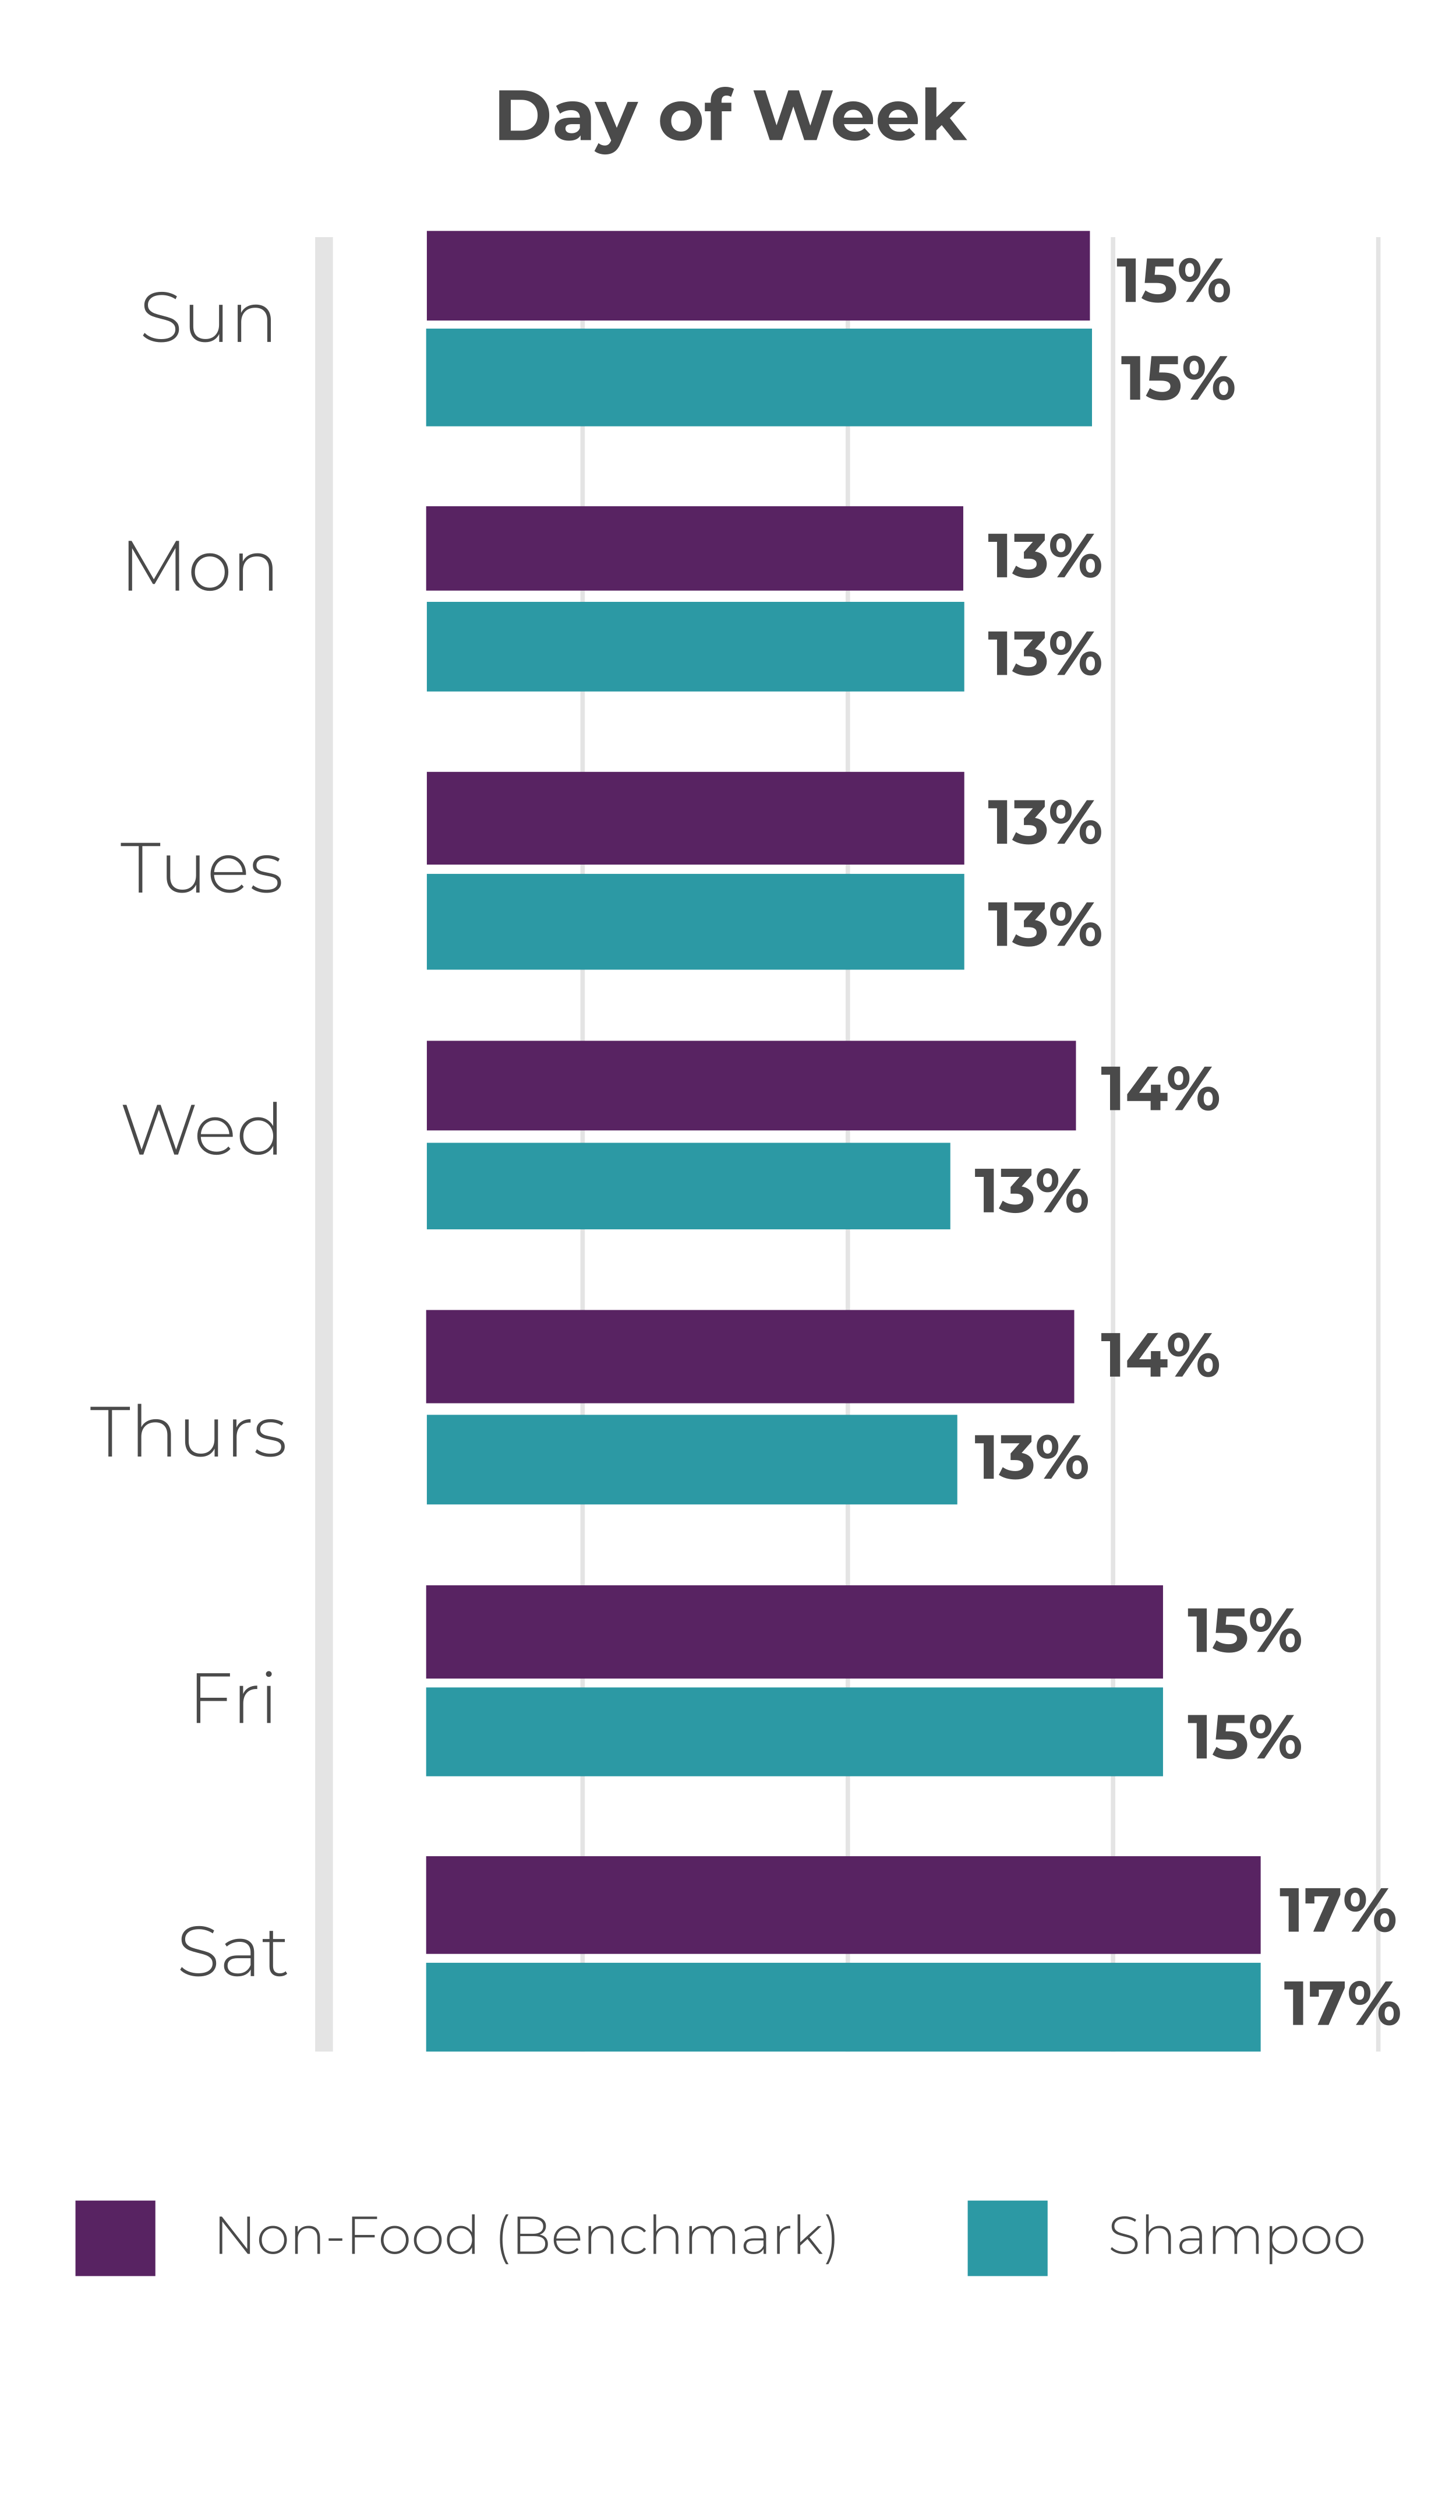 <svg width="328" height="563" viewBox="0 0 328 563" fill="none" xmlns="http://www.w3.org/2000/svg">
<g clip-path="url(#clip0_8_468)">
<path d="M253.261 507.613C252.645 507.613 252.057 507.509 251.497 507.301C250.945 507.085 250.513 506.809 250.201 506.473L250.477 506.017C250.773 506.329 251.169 506.585 251.665 506.785C252.169 506.977 252.697 507.073 253.249 507.073C254.049 507.073 254.653 506.921 255.061 506.617C255.469 506.313 255.673 505.917 255.673 505.429C255.673 505.053 255.565 504.753 255.349 504.529C255.133 504.305 254.865 504.133 254.545 504.013C254.225 503.893 253.793 503.769 253.249 503.641C252.633 503.489 252.137 503.341 251.761 503.197C251.393 503.053 251.077 502.833 250.813 502.537C250.557 502.233 250.429 501.829 250.429 501.325C250.429 500.917 250.537 500.545 250.753 500.209C250.969 499.865 251.297 499.593 251.737 499.393C252.185 499.193 252.741 499.093 253.405 499.093C253.869 499.093 254.325 499.161 254.773 499.297C255.221 499.433 255.609 499.617 255.937 499.849L255.709 500.341C255.373 500.109 255.001 499.933 254.593 499.813C254.193 499.693 253.797 499.633 253.405 499.633C252.629 499.633 252.041 499.789 251.641 500.101C251.241 500.413 251.041 500.817 251.041 501.313C251.041 501.689 251.149 501.989 251.365 502.213C251.581 502.437 251.849 502.609 252.169 502.729C252.489 502.849 252.925 502.977 253.477 503.113C254.093 503.265 254.585 503.413 254.953 503.557C255.321 503.701 255.633 503.921 255.889 504.217C256.153 504.505 256.285 504.897 256.285 505.393C256.285 505.801 256.173 506.173 255.949 506.509C255.733 506.845 255.397 507.113 254.941 507.313C254.485 507.513 253.925 507.613 253.261 507.613ZM261.234 501.241C262.018 501.241 262.638 501.469 263.094 501.925C263.55 502.381 263.778 503.037 263.778 503.893V507.553H263.178V503.941C263.178 503.237 262.998 502.701 262.638 502.333C262.286 501.965 261.79 501.781 261.15 501.781C260.414 501.781 259.834 502.001 259.41 502.441C258.986 502.881 258.774 503.473 258.774 504.217V507.553H258.174V498.649H258.774V502.597C258.99 502.165 259.31 501.833 259.734 501.601C260.158 501.361 260.658 501.241 261.234 501.241ZM268.36 501.241C269.136 501.241 269.732 501.441 270.148 501.841C270.564 502.233 270.772 502.813 270.772 503.581V507.553H270.196V506.437C269.996 506.805 269.704 507.093 269.32 507.301C268.936 507.501 268.476 507.601 267.94 507.601C267.244 507.601 266.692 507.437 266.284 507.109C265.884 506.781 265.684 506.349 265.684 505.813C265.684 505.293 265.868 504.873 266.236 504.553C266.612 504.225 267.208 504.061 268.024 504.061H270.172V503.557C270.172 502.973 270.012 502.529 269.692 502.225C269.38 501.921 268.92 501.769 268.312 501.769C267.896 501.769 267.496 501.841 267.112 501.985C266.736 502.129 266.416 502.321 266.152 502.561L265.852 502.129C266.164 501.849 266.54 501.633 266.98 501.481C267.42 501.321 267.88 501.241 268.36 501.241ZM268.024 507.109C268.544 507.109 268.984 506.989 269.344 506.749C269.712 506.509 269.988 506.161 270.172 505.705V504.529H268.036C267.42 504.529 266.972 504.641 266.692 504.865C266.42 505.089 266.284 505.397 266.284 505.789C266.284 506.197 266.436 506.521 266.74 506.761C267.044 506.993 267.472 507.109 268.024 507.109ZM281.044 501.241C281.82 501.241 282.428 501.469 282.868 501.925C283.316 502.381 283.54 503.037 283.54 503.893V507.553H282.94V503.941C282.94 503.237 282.768 502.701 282.424 502.333C282.08 501.965 281.6 501.781 280.984 501.781C280.28 501.781 279.72 502.001 279.304 502.441C278.896 502.881 278.692 503.473 278.692 504.217V507.553H278.092V503.941C278.092 503.237 277.92 502.701 277.576 502.333C277.232 501.965 276.752 501.781 276.136 501.781C275.432 501.781 274.872 502.001 274.456 502.441C274.048 502.881 273.844 503.473 273.844 504.217V507.553H273.244V501.289H273.82V502.633C274.028 502.193 274.336 501.853 274.744 501.613C275.16 501.365 275.652 501.241 276.22 501.241C276.788 501.241 277.268 501.369 277.66 501.625C278.06 501.881 278.344 502.257 278.512 502.753C278.72 502.289 279.044 501.921 279.484 501.649C279.932 501.377 280.452 501.241 281.044 501.241ZM289.162 501.241C289.746 501.241 290.274 501.377 290.746 501.649C291.218 501.921 291.586 502.297 291.85 502.777C292.122 503.257 292.258 503.805 292.258 504.421C292.258 505.037 292.122 505.589 291.85 506.077C291.586 506.557 291.218 506.933 290.746 507.205C290.274 507.469 289.746 507.601 289.162 507.601C288.61 507.601 288.11 507.473 287.662 507.217C287.214 506.953 286.866 506.589 286.618 506.125V509.881H286.018V501.289H286.594V502.765C286.842 502.285 287.19 501.913 287.638 501.649C288.094 501.377 288.602 501.241 289.162 501.241ZM289.126 507.061C289.606 507.061 290.038 506.949 290.422 506.725C290.806 506.501 291.106 506.189 291.322 505.789C291.546 505.389 291.658 504.933 291.658 504.421C291.658 503.909 291.546 503.453 291.322 503.053C291.106 502.653 290.806 502.341 290.422 502.117C290.038 501.893 289.606 501.781 289.126 501.781C288.646 501.781 288.214 501.893 287.83 502.117C287.454 502.341 287.154 502.653 286.93 503.053C286.714 503.453 286.606 503.909 286.606 504.421C286.606 504.933 286.714 505.389 286.93 505.789C287.154 506.189 287.454 506.501 287.83 506.725C288.214 506.949 288.646 507.061 289.126 507.061ZM296.563 507.601C295.971 507.601 295.435 507.465 294.955 507.193C294.483 506.921 294.111 506.545 293.839 506.065C293.567 505.577 293.431 505.029 293.431 504.421C293.431 503.813 293.567 503.269 293.839 502.789C294.111 502.301 294.483 501.921 294.955 501.649C295.435 501.377 295.971 501.241 296.563 501.241C297.155 501.241 297.687 501.377 298.159 501.649C298.639 501.921 299.015 502.301 299.287 502.789C299.559 503.269 299.695 503.813 299.695 504.421C299.695 505.029 299.559 505.577 299.287 506.065C299.015 506.545 298.639 506.921 298.159 507.193C297.687 507.465 297.155 507.601 296.563 507.601ZM296.563 507.061C297.043 507.061 297.471 506.949 297.847 506.725C298.231 506.501 298.531 506.189 298.747 505.789C298.971 505.389 299.083 504.933 299.083 504.421C299.083 503.909 298.971 503.453 298.747 503.053C298.531 502.653 298.231 502.341 297.847 502.117C297.471 501.893 297.043 501.781 296.563 501.781C296.083 501.781 295.651 501.893 295.267 502.117C294.891 502.341 294.591 502.653 294.367 503.053C294.151 503.453 294.043 503.909 294.043 504.421C294.043 504.933 294.151 505.389 294.367 505.789C294.591 506.189 294.891 506.501 295.267 506.725C295.651 506.949 296.083 507.061 296.563 507.061ZM304.005 507.601C303.413 507.601 302.877 507.465 302.397 507.193C301.925 506.921 301.553 506.545 301.281 506.065C301.009 505.577 300.873 505.029 300.873 504.421C300.873 503.813 301.009 503.269 301.281 502.789C301.553 502.301 301.925 501.921 302.397 501.649C302.877 501.377 303.413 501.241 304.005 501.241C304.597 501.241 305.129 501.377 305.601 501.649C306.081 501.921 306.457 502.301 306.729 502.789C307.001 503.269 307.137 503.813 307.137 504.421C307.137 505.029 307.001 505.577 306.729 506.065C306.457 506.545 306.081 506.921 305.601 507.193C305.129 507.465 304.597 507.601 304.005 507.601ZM304.005 507.061C304.485 507.061 304.913 506.949 305.289 506.725C305.673 506.501 305.973 506.189 306.189 505.789C306.413 505.389 306.525 504.933 306.525 504.421C306.525 503.909 306.413 503.453 306.189 503.053C305.973 502.653 305.673 502.341 305.289 502.117C304.913 501.893 304.485 501.781 304.005 501.781C303.525 501.781 303.093 501.893 302.709 502.117C302.333 502.341 302.033 502.653 301.809 503.053C301.593 503.453 301.485 503.909 301.485 504.421C301.485 504.933 301.593 505.389 301.809 505.789C302.033 506.189 302.333 506.501 302.709 506.725C303.093 506.949 303.525 507.061 304.005 507.061Z" fill="#4A4A4A"/>
<path d="M56.304 499.153V507.553H55.8L50.076 500.257V507.553H49.464V499.153H49.98L55.692 506.449V499.153H56.304ZM61.493 507.601C60.901 507.601 60.365 507.465 59.885 507.193C59.413 506.921 59.041 506.545 58.769 506.065C58.497 505.577 58.361 505.029 58.361 504.421C58.361 503.813 58.497 503.269 58.769 502.789C59.041 502.301 59.413 501.921 59.885 501.649C60.365 501.377 60.901 501.241 61.493 501.241C62.085 501.241 62.617 501.377 63.089 501.649C63.569 501.921 63.945 502.301 64.217 502.789C64.489 503.269 64.625 503.813 64.625 504.421C64.625 505.029 64.489 505.577 64.217 506.065C63.945 506.545 63.569 506.921 63.089 507.193C62.617 507.465 62.085 507.601 61.493 507.601ZM61.493 507.061C61.973 507.061 62.401 506.949 62.777 506.725C63.161 506.501 63.461 506.189 63.677 505.789C63.901 505.389 64.013 504.933 64.013 504.421C64.013 503.909 63.901 503.453 63.677 503.053C63.461 502.653 63.161 502.341 62.777 502.117C62.401 501.893 61.973 501.781 61.493 501.781C61.013 501.781 60.581 501.893 60.197 502.117C59.821 502.341 59.521 502.653 59.297 503.053C59.081 503.453 58.973 503.909 58.973 504.421C58.973 504.933 59.081 505.389 59.297 505.789C59.521 506.189 59.821 506.501 60.197 506.725C60.581 506.949 61.013 507.061 61.493 507.061ZM69.547 501.241C70.331 501.241 70.951 501.469 71.407 501.925C71.863 502.381 72.091 503.037 72.091 503.893V507.553H71.491V503.941C71.491 503.237 71.311 502.701 70.951 502.333C70.599 501.965 70.103 501.781 69.463 501.781C68.727 501.781 68.147 502.001 67.723 502.441C67.299 502.881 67.087 503.473 67.087 504.217V507.553H66.487V501.289H67.063V502.645C67.279 502.205 67.599 501.861 68.023 501.613C68.455 501.365 68.963 501.241 69.547 501.241ZM74.033 504.061H77.117V504.601H74.033V504.061ZM79.935 499.705V503.293H84.411V503.845H79.935V507.553H79.323V499.153H84.939V499.705H79.935ZM88.927 507.601C88.335 507.601 87.799 507.465 87.319 507.193C86.847 506.921 86.475 506.545 86.203 506.065C85.931 505.577 85.795 505.029 85.795 504.421C85.795 503.813 85.931 503.269 86.203 502.789C86.475 502.301 86.847 501.921 87.319 501.649C87.799 501.377 88.335 501.241 88.927 501.241C89.519 501.241 90.051 501.377 90.523 501.649C91.003 501.921 91.379 502.301 91.651 502.789C91.923 503.269 92.059 503.813 92.059 504.421C92.059 505.029 91.923 505.577 91.651 506.065C91.379 506.545 91.003 506.921 90.523 507.193C90.051 507.465 89.519 507.601 88.927 507.601ZM88.927 507.061C89.407 507.061 89.835 506.949 90.211 506.725C90.595 506.501 90.895 506.189 91.111 505.789C91.335 505.389 91.447 504.933 91.447 504.421C91.447 503.909 91.335 503.453 91.111 503.053C90.895 502.653 90.595 502.341 90.211 502.117C89.835 501.893 89.407 501.781 88.927 501.781C88.447 501.781 88.015 501.893 87.631 502.117C87.255 502.341 86.955 502.653 86.731 503.053C86.515 503.453 86.407 503.909 86.407 504.421C86.407 504.933 86.515 505.389 86.731 505.789C86.955 506.189 87.255 506.501 87.631 506.725C88.015 506.949 88.447 507.061 88.927 507.061ZM96.368 507.601C95.776 507.601 95.24 507.465 94.76 507.193C94.288 506.921 93.916 506.545 93.644 506.065C93.372 505.577 93.236 505.029 93.236 504.421C93.236 503.813 93.372 503.269 93.644 502.789C93.916 502.301 94.288 501.921 94.76 501.649C95.24 501.377 95.776 501.241 96.368 501.241C96.96 501.241 97.492 501.377 97.964 501.649C98.444 501.921 98.82 502.301 99.092 502.789C99.364 503.269 99.5 503.813 99.5 504.421C99.5 505.029 99.364 505.577 99.092 506.065C98.82 506.545 98.444 506.921 97.964 507.193C97.492 507.465 96.96 507.601 96.368 507.601ZM96.368 507.061C96.848 507.061 97.276 506.949 97.652 506.725C98.036 506.501 98.336 506.189 98.552 505.789C98.776 505.389 98.888 504.933 98.888 504.421C98.888 503.909 98.776 503.453 98.552 503.053C98.336 502.653 98.036 502.341 97.652 502.117C97.276 501.893 96.848 501.781 96.368 501.781C95.888 501.781 95.456 501.893 95.072 502.117C94.696 502.341 94.396 502.653 94.172 503.053C93.956 503.453 93.848 503.909 93.848 504.421C93.848 504.933 93.956 505.389 94.172 505.789C94.396 506.189 94.696 506.501 95.072 506.725C95.456 506.949 95.888 507.061 96.368 507.061ZM106.93 498.649V507.553H106.342V506.077C106.094 506.565 105.746 506.941 105.298 507.205C104.85 507.469 104.342 507.601 103.774 507.601C103.19 507.601 102.662 507.465 102.19 507.193C101.718 506.921 101.346 506.545 101.074 506.065C100.81 505.585 100.678 505.037 100.678 504.421C100.678 503.805 100.81 503.257 101.074 502.777C101.346 502.289 101.718 501.913 102.19 501.649C102.662 501.377 103.19 501.241 103.774 501.241C104.334 501.241 104.834 501.373 105.274 501.637C105.722 501.901 106.074 502.269 106.33 502.741V498.649H106.93ZM103.81 507.061C104.29 507.061 104.718 506.949 105.094 506.725C105.478 506.501 105.778 506.189 105.994 505.789C106.218 505.389 106.33 504.933 106.33 504.421C106.33 503.909 106.218 503.453 105.994 503.053C105.778 502.653 105.478 502.341 105.094 502.117C104.718 501.893 104.29 501.781 103.81 501.781C103.33 501.781 102.898 501.893 102.514 502.117C102.138 502.341 101.838 502.653 101.614 503.053C101.398 503.453 101.29 503.909 101.29 504.421C101.29 504.933 101.398 505.389 101.614 505.789C101.838 506.189 102.138 506.501 102.514 506.725C102.898 506.949 103.33 507.061 103.81 507.061ZM113.982 509.881C113.542 509.145 113.202 508.301 112.962 507.349C112.73 506.397 112.614 505.369 112.614 504.265C112.614 503.161 112.73 502.129 112.962 501.169C113.202 500.201 113.542 499.361 113.982 498.649H114.558C113.654 500.193 113.202 502.065 113.202 504.265C113.202 506.465 113.654 508.337 114.558 509.881H113.982ZM121.581 503.221C122.181 503.333 122.637 503.569 122.949 503.929C123.269 504.289 123.429 504.757 123.429 505.333C123.429 506.045 123.169 506.593 122.649 506.977C122.129 507.361 121.357 507.553 120.333 507.553H116.589V499.153H120.093C121.005 499.153 121.713 499.341 122.217 499.717C122.729 500.085 122.985 500.613 122.985 501.301C122.985 501.781 122.857 502.185 122.601 502.513C122.353 502.841 122.013 503.077 121.581 503.221ZM117.201 499.681V503.029H120.069C120.805 503.029 121.369 502.889 121.761 502.609C122.161 502.321 122.361 501.901 122.361 501.349C122.361 500.805 122.161 500.393 121.761 500.113C121.369 499.825 120.805 499.681 120.069 499.681H117.201ZM120.333 507.025C121.149 507.025 121.765 506.885 122.181 506.605C122.605 506.317 122.817 505.877 122.817 505.285C122.817 504.693 122.605 504.257 122.181 503.977C121.765 503.697 121.149 503.557 120.333 503.557H117.201V507.025H120.333ZM130.712 504.565H125.324C125.34 505.053 125.464 505.489 125.696 505.873C125.928 506.249 126.24 506.541 126.632 506.749C127.032 506.957 127.48 507.061 127.976 507.061C128.384 507.061 128.76 506.989 129.104 506.845C129.456 506.693 129.748 506.473 129.98 506.185L130.328 506.581C130.056 506.909 129.712 507.161 129.296 507.337C128.888 507.513 128.444 507.601 127.964 507.601C127.34 507.601 126.784 507.465 126.296 507.193C125.808 506.921 125.424 506.545 125.144 506.065C124.872 505.585 124.736 505.037 124.736 504.421C124.736 503.813 124.864 503.269 125.12 502.789C125.384 502.301 125.744 501.921 126.2 501.649C126.656 501.377 127.168 501.241 127.736 501.241C128.304 501.241 128.812 501.377 129.26 501.649C129.716 501.913 130.072 502.285 130.328 502.765C130.592 503.245 130.724 503.789 130.724 504.397L130.712 504.565ZM127.736 501.769C127.296 501.769 126.9 501.869 126.548 502.069C126.196 502.261 125.912 502.537 125.696 502.897C125.488 503.249 125.368 503.649 125.336 504.097H130.136C130.112 503.649 129.992 503.249 129.776 502.897C129.56 502.545 129.276 502.269 128.924 502.069C128.572 501.869 128.176 501.769 127.736 501.769ZM135.641 501.241C136.425 501.241 137.045 501.469 137.501 501.925C137.957 502.381 138.185 503.037 138.185 503.893V507.553H137.585V503.941C137.585 503.237 137.405 502.701 137.045 502.333C136.693 501.965 136.197 501.781 135.557 501.781C134.821 501.781 134.241 502.001 133.817 502.441C133.393 502.881 133.181 503.473 133.181 504.217V507.553H132.581V501.289H133.157V502.645C133.373 502.205 133.693 501.861 134.117 501.613C134.549 501.365 135.057 501.241 135.641 501.241ZM143.151 507.601C142.543 507.601 141.999 507.465 141.519 507.193C141.039 506.921 140.663 506.545 140.391 506.065C140.119 505.577 139.983 505.029 139.983 504.421C139.983 503.805 140.119 503.257 140.391 502.777C140.663 502.289 141.039 501.913 141.519 501.649C141.999 501.377 142.543 501.241 143.151 501.241C143.655 501.241 144.111 501.341 144.519 501.541C144.935 501.733 145.271 502.017 145.527 502.393L145.083 502.717C144.859 502.405 144.579 502.173 144.243 502.021C143.915 501.861 143.551 501.781 143.151 501.781C142.663 501.781 142.223 501.893 141.831 502.117C141.447 502.333 141.143 502.641 140.919 503.041C140.703 503.441 140.595 503.901 140.595 504.421C140.595 504.941 140.703 505.401 140.919 505.801C141.143 506.201 141.447 506.513 141.831 506.737C142.223 506.953 142.663 507.061 143.151 507.061C143.551 507.061 143.915 506.985 144.243 506.833C144.579 506.673 144.859 506.437 145.083 506.125L145.527 506.449C145.271 506.825 144.935 507.113 144.519 507.313C144.111 507.505 143.655 507.601 143.151 507.601ZM150.277 501.241C151.061 501.241 151.681 501.469 152.137 501.925C152.593 502.381 152.821 503.037 152.821 503.893V507.553H152.221V503.941C152.221 503.237 152.041 502.701 151.681 502.333C151.329 501.965 150.833 501.781 150.193 501.781C149.457 501.781 148.877 502.001 148.453 502.441C148.029 502.881 147.817 503.473 147.817 504.217V507.553H147.217V498.649H147.817V502.597C148.033 502.165 148.353 501.833 148.777 501.601C149.201 501.361 149.701 501.241 150.277 501.241ZM163.092 501.241C163.868 501.241 164.476 501.469 164.916 501.925C165.364 502.381 165.588 503.037 165.588 503.893V507.553H164.988V503.941C164.988 503.237 164.816 502.701 164.472 502.333C164.128 501.965 163.648 501.781 163.032 501.781C162.328 501.781 161.768 502.001 161.352 502.441C160.944 502.881 160.74 503.473 160.74 504.217V507.553H160.14V503.941C160.14 503.237 159.968 502.701 159.624 502.333C159.28 501.965 158.8 501.781 158.184 501.781C157.48 501.781 156.92 502.001 156.504 502.441C156.096 502.881 155.892 503.473 155.892 504.217V507.553H155.292V501.289H155.868V502.633C156.076 502.193 156.384 501.853 156.792 501.613C157.208 501.365 157.7 501.241 158.268 501.241C158.836 501.241 159.316 501.369 159.708 501.625C160.108 501.881 160.392 502.257 160.56 502.753C160.768 502.289 161.092 501.921 161.532 501.649C161.98 501.377 162.5 501.241 163.092 501.241ZM170.177 501.241C170.953 501.241 171.549 501.441 171.965 501.841C172.381 502.233 172.589 502.813 172.589 503.581V507.553H172.013V506.437C171.813 506.805 171.521 507.093 171.137 507.301C170.753 507.501 170.293 507.601 169.757 507.601C169.061 507.601 168.509 507.437 168.101 507.109C167.701 506.781 167.501 506.349 167.501 505.813C167.501 505.293 167.685 504.873 168.053 504.553C168.429 504.225 169.025 504.061 169.841 504.061H171.989V503.557C171.989 502.973 171.829 502.529 171.509 502.225C171.197 501.921 170.737 501.769 170.129 501.769C169.713 501.769 169.313 501.841 168.929 501.985C168.553 502.129 168.233 502.321 167.969 502.561L167.669 502.129C167.981 501.849 168.357 501.633 168.797 501.481C169.237 501.321 169.697 501.241 170.177 501.241ZM169.841 507.109C170.361 507.109 170.801 506.989 171.161 506.749C171.529 506.509 171.805 506.161 171.989 505.705V504.529H169.853C169.237 504.529 168.789 504.641 168.509 504.865C168.237 505.089 168.101 505.397 168.101 505.789C168.101 506.197 168.253 506.521 168.557 506.761C168.861 506.993 169.289 507.109 169.841 507.109ZM175.637 502.657C175.829 502.201 176.129 501.853 176.537 501.613C176.945 501.365 177.441 501.241 178.025 501.241V501.829L177.881 501.817C177.185 501.817 176.641 502.037 176.249 502.477C175.857 502.909 175.661 503.513 175.661 504.289V507.553H175.061V501.289H175.637V502.657ZM181.91 504.205L180.278 505.693V507.553H179.678V498.649H180.278V504.949L184.286 501.289H185.054L182.354 503.821L185.318 507.553H184.574L181.91 504.205ZM186.037 509.881C186.501 509.097 186.841 508.241 187.057 507.313C187.273 506.385 187.381 505.369 187.381 504.265C187.381 503.161 187.273 502.145 187.057 501.217C186.841 500.289 186.501 499.433 186.037 498.649H186.601C187.049 499.361 187.389 500.201 187.621 501.169C187.861 502.129 187.981 503.161 187.981 504.265C187.981 505.369 187.861 506.401 187.621 507.361C187.389 508.313 187.049 509.153 186.601 509.881H186.037Z" fill="#4A4A4A"/>
<rect x="17" y="495.553" width="18" height="17" fill="#582362"/>
<rect x="218" y="495.553" width="18" height="17" fill="#2C99A4"/>
<path d="M112.469 20.353H117.557C118.773 20.353 119.845 20.588 120.773 21.057C121.711 21.516 122.437 22.166 122.949 23.009C123.471 23.852 123.733 24.833 123.733 25.953C123.733 27.073 123.471 28.054 122.949 28.897C122.437 29.74 121.711 30.396 120.773 30.865C119.845 31.324 118.773 31.553 117.557 31.553H112.469V20.353ZM117.429 29.425C118.549 29.425 119.439 29.116 120.101 28.497C120.773 27.868 121.109 27.02 121.109 25.953C121.109 24.886 120.773 24.044 120.101 23.425C119.439 22.796 118.549 22.481 117.429 22.481H115.061V29.425H117.429ZM128.983 22.817C130.317 22.817 131.341 23.137 132.055 23.777C132.77 24.406 133.127 25.361 133.127 26.641V31.553H130.791V30.481C130.322 31.281 129.447 31.681 128.167 31.681C127.506 31.681 126.93 31.569 126.439 31.345C125.959 31.121 125.591 30.812 125.335 30.417C125.079 30.022 124.951 29.574 124.951 29.073C124.951 28.273 125.25 27.644 125.847 27.185C126.455 26.726 127.389 26.497 128.647 26.497H130.631C130.631 25.953 130.466 25.537 130.135 25.249C129.805 24.95 129.309 24.801 128.647 24.801C128.189 24.801 127.735 24.876 127.287 25.025C126.85 25.164 126.477 25.356 126.167 25.601L125.271 23.857C125.741 23.526 126.301 23.27 126.951 23.089C127.613 22.908 128.29 22.817 128.983 22.817ZM128.791 30.001C129.218 30.001 129.597 29.905 129.927 29.713C130.258 29.51 130.493 29.217 130.631 28.833V27.953H128.919C127.895 27.953 127.383 28.289 127.383 28.961C127.383 29.281 127.506 29.537 127.751 29.729C128.007 29.91 128.354 30.001 128.791 30.001ZM143.774 22.945L139.886 32.081C139.491 33.073 139.001 33.772 138.414 34.177C137.838 34.582 137.139 34.785 136.318 34.785C135.87 34.785 135.427 34.716 134.99 34.577C134.553 34.438 134.195 34.246 133.918 34.001L134.83 32.225C135.022 32.396 135.241 32.529 135.486 32.625C135.742 32.721 135.993 32.769 136.238 32.769C136.579 32.769 136.857 32.684 137.07 32.513C137.283 32.353 137.475 32.081 137.646 31.697L137.678 31.617L133.95 22.945H136.526L138.942 28.785L141.374 22.945H143.774ZM153.42 31.681C152.513 31.681 151.697 31.494 150.972 31.121C150.257 30.737 149.697 30.209 149.292 29.537C148.887 28.865 148.684 28.102 148.684 27.249C148.684 26.396 148.887 25.633 149.292 24.961C149.697 24.289 150.257 23.766 150.972 23.393C151.697 23.009 152.513 22.817 153.42 22.817C154.327 22.817 155.137 23.009 155.852 23.393C156.567 23.766 157.127 24.289 157.532 24.961C157.937 25.633 158.14 26.396 158.14 27.249C158.14 28.102 157.937 28.865 157.532 29.537C157.127 30.209 156.567 30.737 155.852 31.121C155.137 31.494 154.327 31.681 153.42 31.681ZM153.42 29.633C154.06 29.633 154.583 29.42 154.988 28.993C155.404 28.556 155.612 27.974 155.612 27.249C155.612 26.524 155.404 25.948 154.988 25.521C154.583 25.084 154.06 24.865 153.42 24.865C152.78 24.865 152.252 25.084 151.836 25.521C151.42 25.948 151.212 26.524 151.212 27.249C151.212 27.974 151.42 28.556 151.836 28.993C152.252 29.42 152.78 29.633 153.42 29.633ZM162.544 23.137H164.752V25.057H162.608V31.553H160.112V25.057H158.784V23.137H160.112V22.753C160.112 21.772 160.4 20.993 160.976 20.417C161.563 19.841 162.384 19.553 163.44 19.553C163.814 19.553 164.166 19.596 164.496 19.681C164.838 19.756 165.12 19.868 165.344 20.017L164.688 21.825C164.4 21.622 164.064 21.521 163.68 21.521C162.923 21.521 162.544 21.937 162.544 22.769V23.137ZM187.631 20.353L183.967 31.553H181.183L178.719 23.969L176.175 31.553H173.407L169.727 20.353H172.415L174.943 28.225L177.583 20.353H179.983L182.543 28.289L185.151 20.353H187.631ZM196.693 27.281C196.693 27.313 196.677 27.537 196.645 27.953H190.133C190.251 28.486 190.528 28.908 190.965 29.217C191.403 29.526 191.947 29.681 192.597 29.681C193.045 29.681 193.44 29.617 193.781 29.489C194.133 29.35 194.459 29.137 194.757 28.849L196.085 30.289C195.275 31.217 194.091 31.681 192.533 31.681C191.563 31.681 190.704 31.494 189.957 31.121C189.211 30.737 188.635 30.209 188.229 29.537C187.824 28.865 187.621 28.102 187.621 27.249C187.621 26.406 187.819 25.649 188.213 24.977C188.619 24.294 189.168 23.766 189.861 23.393C190.565 23.009 191.349 22.817 192.213 22.817C193.056 22.817 193.819 22.998 194.501 23.361C195.184 23.724 195.717 24.246 196.101 24.929C196.496 25.601 196.693 26.385 196.693 27.281ZM192.229 24.705C191.664 24.705 191.189 24.865 190.805 25.185C190.421 25.505 190.187 25.942 190.101 26.497H194.341C194.256 25.953 194.021 25.521 193.637 25.201C193.253 24.87 192.784 24.705 192.229 24.705ZM206.787 27.281C206.787 27.313 206.771 27.537 206.739 27.953H200.227C200.344 28.486 200.622 28.908 201.059 29.217C201.496 29.526 202.04 29.681 202.691 29.681C203.139 29.681 203.534 29.617 203.875 29.489C204.227 29.35 204.552 29.137 204.851 28.849L206.179 30.289C205.368 31.217 204.184 31.681 202.627 31.681C201.656 31.681 200.798 31.494 200.051 31.121C199.304 30.737 198.728 30.209 198.323 29.537C197.918 28.865 197.715 28.102 197.715 27.249C197.715 26.406 197.912 25.649 198.307 24.977C198.712 24.294 199.262 23.766 199.955 23.393C200.659 23.009 201.443 22.817 202.307 22.817C203.15 22.817 203.912 22.998 204.595 23.361C205.278 23.724 205.811 24.246 206.195 24.929C206.59 25.601 206.787 26.385 206.787 27.281ZM202.323 24.705C201.758 24.705 201.283 24.865 200.899 25.185C200.515 25.505 200.28 25.942 200.195 26.497H204.435C204.35 25.953 204.115 25.521 203.731 25.201C203.347 24.87 202.878 24.705 202.323 24.705ZM212.145 28.177L210.945 29.361V31.553H208.449V19.681H210.945V26.401L214.593 22.945H217.569L213.985 26.593L217.889 31.553H214.865L212.145 28.177Z" fill="#4A4A4A"/>
<line x1="250.75" y1="53.392" x2="250.75" y2="462" stroke="#E4E4E4"/>
<line x1="131.25" y1="53.392" x2="131.25" y2="462" stroke="#E4E4E4"/>
<line x1="310.5" y1="53.392" x2="310.5" y2="462" stroke="#E4E4E4"/>
<line x1="191" y1="53.392" x2="191" y2="462" stroke="#E4E4E4"/>
<line x1="73" y1="53.392" x2="73" y2="462" stroke="#E4E4E4" stroke-width="4"/>
<rect x="96" y="114" width="121" height="19" fill="#582362"/>
<rect x="96" y="74" width="150" height="22" fill="#2C99A4"/>
<rect x="96.158" y="52" width="149.375" height="20.187" fill="#582362"/>
<rect x="96.158" y="135.531" width="121.072" height="20.187" fill="#2C99A4"/>
<rect x="96.158" y="173.817" width="121.072" height="20.883" fill="#582362"/>
<path d="M96.158 196.788L217.23 196.788L217.23 218.367L96.158 218.367L96.158 196.788Z" fill="#2C99A4"/>
<rect x="96.158" y="234.377" width="146.23" height="20.187" fill="#582362"/>
<rect x="96.158" y="257.348" width="117.928" height="19.491" fill="#2C99A4"/>
<rect x="96" y="295" width="146" height="21" fill="#582362"/>
<rect x="96" y="357" width="166" height="21" fill="#582362"/>
<rect x="96" y="418" width="188" height="22" fill="#582362"/>
<rect x="96.158" y="318.604" width="119.5" height="20.187" fill="#2C99A4"/>
<rect x="96" y="380" width="166" height="20" fill="#2C99A4"/>
<rect x="96" y="442" width="188" height="20" fill="#2C99A4"/>
<path d="M36.287 77.08C35.465 77.08 34.681 76.941 33.935 76.664C33.199 76.376 32.623 76.008 32.207 75.56L32.575 74.952C32.969 75.368 33.497 75.709 34.159 75.976C34.831 76.232 35.535 76.36 36.271 76.36C37.337 76.36 38.143 76.157 38.687 75.752C39.231 75.347 39.503 74.819 39.503 74.168C39.503 73.667 39.359 73.267 39.071 72.968C38.783 72.669 38.425 72.44 37.999 72.28C37.572 72.12 36.996 71.955 36.271 71.784C35.449 71.581 34.788 71.384 34.287 71.192C33.796 71 33.375 70.707 33.023 70.312C32.681 69.907 32.511 69.368 32.511 68.696C32.511 68.152 32.655 67.656 32.943 67.208C33.231 66.749 33.668 66.387 34.255 66.12C34.852 65.853 35.593 65.72 36.479 65.72C37.097 65.72 37.705 65.811 38.303 65.992C38.9 66.173 39.417 66.419 39.855 66.728L39.551 67.384C39.103 67.075 38.607 66.84 38.063 66.68C37.529 66.52 37.001 66.44 36.479 66.44C35.444 66.44 34.66 66.648 34.127 67.064C33.593 67.48 33.327 68.019 33.327 68.68C33.327 69.181 33.471 69.581 33.759 69.88C34.047 70.179 34.404 70.408 34.831 70.568C35.257 70.728 35.839 70.899 36.575 71.08C37.396 71.283 38.052 71.48 38.543 71.672C39.033 71.864 39.449 72.157 39.791 72.552C40.143 72.936 40.319 73.459 40.319 74.12C40.319 74.664 40.169 75.16 39.871 75.608C39.583 76.056 39.135 76.413 38.527 76.68C37.919 76.947 37.172 77.08 36.287 77.08ZM50.149 68.648L50.149 77H49.381V75.208C49.103 75.795 48.693 76.253 48.149 76.584C47.605 76.904 46.965 77.064 46.229 77.064C45.141 77.064 44.287 76.76 43.669 76.152C43.05 75.544 42.741 74.669 42.741 73.528L42.741 68.648H43.541L43.541 73.464C43.541 74.403 43.781 75.117 44.261 75.608C44.741 76.099 45.418 76.344 46.293 76.344C47.231 76.344 47.973 76.051 48.517 75.464C49.071 74.877 49.349 74.088 49.349 73.096L49.349 68.648H50.149ZM57.62 68.584C58.665 68.584 59.492 68.888 60.1 69.496C60.708 70.104 61.012 70.979 61.012 72.12V77H60.212V72.184C60.212 71.245 59.972 70.531 59.492 70.04C59.022 69.549 58.361 69.304 57.508 69.304C56.526 69.304 55.753 69.597 55.188 70.184C54.622 70.771 54.34 71.56 54.34 72.552V77H53.54L53.54 68.648H54.308L54.308 70.456C54.596 69.869 55.022 69.411 55.588 69.08C56.164 68.749 56.841 68.584 57.62 68.584Z" fill="#4A4A4A"/>
<path d="M39.552 133L39.536 123.416L34.848 131.512H34.448L29.76 123.448L29.76 133H28.96L28.96 121.8H29.648L34.656 130.456L39.664 121.8L40.336 121.8L40.352 133H39.552ZM47.265 133.064C46.475 133.064 45.761 132.883 45.121 132.52C44.491 132.157 43.995 131.656 43.633 131.016C43.27 130.365 43.089 129.635 43.089 128.824C43.089 128.013 43.27 127.288 43.633 126.648C43.995 125.997 44.491 125.491 45.121 125.128C45.761 124.765 46.475 124.584 47.265 124.584C48.054 124.584 48.763 124.765 49.393 125.128C50.033 125.491 50.534 125.997 50.897 126.648C51.259 127.288 51.441 128.013 51.441 128.824C51.441 129.635 51.259 130.365 50.897 131.016C50.534 131.656 50.033 132.157 49.393 132.52C48.763 132.883 48.054 133.064 47.265 133.064ZM47.265 132.344C47.905 132.344 48.475 132.195 48.977 131.896C49.489 131.597 49.889 131.181 50.177 130.648C50.475 130.115 50.625 129.507 50.625 128.824C50.625 128.141 50.475 127.533 50.177 127C49.889 126.467 49.489 126.051 48.977 125.752C48.475 125.453 47.905 125.304 47.265 125.304C46.625 125.304 46.049 125.453 45.537 125.752C45.035 126.051 44.635 126.467 44.337 127C44.049 127.533 43.905 128.141 43.905 128.824C43.905 129.507 44.049 130.115 44.337 130.648C44.635 131.181 45.035 131.597 45.537 131.896C46.049 132.195 46.625 132.344 47.265 132.344ZM58.003 124.584C59.048 124.584 59.875 124.888 60.483 125.496C61.091 126.104 61.395 126.979 61.395 128.12V133H60.595V128.184C60.595 127.245 60.355 126.531 59.875 126.04C59.405 125.549 58.744 125.304 57.891 125.304C56.909 125.304 56.136 125.597 55.571 126.184C55.005 126.771 54.723 127.56 54.723 128.552V133H53.923L53.923 124.648H54.691L54.691 126.456C54.979 125.869 55.405 125.411 55.971 125.08C56.547 124.749 57.224 124.584 58.003 124.584Z" fill="#4A4A4A"/>
<path d="M31.252 190.536H27.22V189.8L36.1 189.8V190.536L32.068 190.536L32.068 201H31.252L31.252 190.536ZM44.961 192.648L44.961 201H44.193V199.208C43.916 199.795 43.505 200.253 42.961 200.584C42.417 200.904 41.777 201.064 41.041 201.064C39.953 201.064 39.1 200.76 38.481 200.152C37.862 199.544 37.553 198.669 37.553 197.528L37.553 192.648H38.353L38.353 197.464C38.353 198.403 38.593 199.117 39.073 199.608C39.553 200.099 40.23 200.344 41.105 200.344C42.044 200.344 42.785 200.051 43.329 199.464C43.884 198.877 44.161 198.088 44.161 197.096L44.161 192.648H44.961ZM55.408 197.016L48.224 197.016C48.246 197.667 48.411 198.248 48.72 198.76C49.03 199.261 49.446 199.651 49.968 199.928C50.502 200.205 51.099 200.344 51.76 200.344C52.304 200.344 52.806 200.248 53.264 200.056C53.734 199.853 54.123 199.56 54.432 199.176L54.896 199.704C54.534 200.141 54.075 200.477 53.52 200.712C52.976 200.947 52.384 201.064 51.744 201.064C50.912 201.064 50.171 200.883 49.52 200.52C48.87 200.157 48.358 199.656 47.984 199.016C47.622 198.376 47.44 197.645 47.44 196.824C47.44 196.013 47.611 195.288 47.952 194.648C48.304 193.997 48.784 193.491 49.392 193.128C50 192.765 50.683 192.584 51.44 192.584C52.198 192.584 52.875 192.765 53.472 193.128C54.08 193.48 54.555 193.976 54.896 194.616C55.248 195.256 55.424 195.981 55.424 196.792L55.408 197.016ZM51.44 193.288C50.854 193.288 50.326 193.421 49.856 193.688C49.387 193.944 49.008 194.312 48.72 194.792C48.443 195.261 48.283 195.795 48.24 196.392L54.64 196.392C54.608 195.795 54.448 195.261 54.16 194.792C53.872 194.323 53.494 193.955 53.024 193.688C52.555 193.421 52.027 193.288 51.44 193.288ZM60.011 201.064C59.339 201.064 58.699 200.963 58.091 200.76C57.483 200.557 57.008 200.301 56.667 199.992L57.035 199.352C57.377 199.64 57.814 199.88 58.347 200.072C58.891 200.264 59.456 200.36 60.043 200.36C60.886 200.36 61.505 200.221 61.899 199.944C62.304 199.667 62.507 199.283 62.507 198.792C62.507 198.44 62.395 198.163 62.171 197.96C61.958 197.757 61.691 197.608 61.371 197.512C61.051 197.416 60.608 197.315 60.043 197.208C59.382 197.091 58.849 196.963 58.443 196.824C58.038 196.685 57.691 196.461 57.403 196.152C57.115 195.843 56.971 195.416 56.971 194.872C56.971 194.211 57.243 193.667 57.787 193.24C58.342 192.803 59.126 192.584 60.139 192.584C60.672 192.584 61.2 192.659 61.723 192.808C62.246 192.957 62.672 193.155 63.003 193.4L62.635 194.04C62.294 193.795 61.904 193.608 61.467 193.48C61.03 193.352 60.582 193.288 60.123 193.288C59.344 193.288 58.758 193.432 58.363 193.72C57.968 194.008 57.771 194.387 57.771 194.856C57.771 195.229 57.883 195.523 58.107 195.736C58.331 195.939 58.603 196.093 58.923 196.2C59.254 196.296 59.712 196.403 60.299 196.52C60.95 196.637 61.472 196.765 61.867 196.904C62.273 197.032 62.614 197.245 62.891 197.544C63.169 197.843 63.307 198.253 63.307 198.776C63.307 199.469 63.019 200.024 62.443 200.44C61.867 200.856 61.056 201.064 60.011 201.064Z" fill="#4A4A4A"/>
<path d="M43.912 248.8L40.12 260H39.256L35.784 249.952L32.296 260H31.432L27.624 248.8H28.488L31.896 258.88L35.4 248.8H36.184L39.672 258.896L43.112 248.8H43.912ZM52.424 256.016H45.24C45.261 256.667 45.426 257.248 45.736 257.76C46.045 258.261 46.461 258.651 46.984 258.928C47.517 259.205 48.114 259.344 48.776 259.344C49.32 259.344 49.821 259.248 50.28 259.056C50.749 258.853 51.139 258.56 51.448 258.176L51.912 258.704C51.549 259.141 51.09 259.477 50.536 259.712C49.992 259.947 49.4 260.064 48.76 260.064C47.928 260.064 47.187 259.883 46.536 259.52C45.885 259.157 45.373 258.656 45 258.016C44.637 257.376 44.456 256.645 44.456 255.824C44.456 255.013 44.627 254.288 44.968 253.648C45.32 252.997 45.8 252.491 46.408 252.128C47.016 251.765 47.699 251.584 48.456 251.584C49.213 251.584 49.891 251.765 50.488 252.128C51.096 252.48 51.571 252.976 51.912 253.616C52.264 254.256 52.44 254.981 52.44 255.792L52.424 256.016ZM48.456 252.288C47.869 252.288 47.341 252.421 46.872 252.688C46.403 252.944 46.024 253.312 45.736 253.792C45.459 254.261 45.298 254.795 45.256 255.392L51.656 255.392C51.624 254.795 51.464 254.261 51.176 253.792C50.888 253.323 50.509 252.955 50.04 252.688C49.571 252.421 49.042 252.288 48.456 252.288ZM62.339 248.128L62.339 260H61.555V258.032C61.224 258.683 60.76 259.184 60.163 259.536C59.565 259.888 58.888 260.064 58.131 260.064C57.352 260.064 56.648 259.883 56.019 259.52C55.389 259.157 54.893 258.656 54.531 258.016C54.179 257.376 54.003 256.645 54.003 255.824C54.003 255.003 54.179 254.272 54.531 253.632C54.893 252.981 55.389 252.48 56.019 252.128C56.648 251.765 57.352 251.584 58.131 251.584C58.877 251.584 59.544 251.76 60.131 252.112C60.728 252.464 61.197 252.955 61.539 253.584L61.539 248.128L62.339 248.128ZM58.179 259.344C58.819 259.344 59.389 259.195 59.891 258.896C60.403 258.597 60.803 258.181 61.091 257.648C61.389 257.115 61.539 256.507 61.539 255.824C61.539 255.141 61.389 254.533 61.091 254C60.803 253.467 60.403 253.051 59.891 252.752C59.389 252.453 58.819 252.304 58.179 252.304C57.539 252.304 56.963 252.453 56.451 252.752C55.949 253.051 55.549 253.467 55.251 254C54.963 254.533 54.819 255.141 54.819 255.824C54.819 256.507 54.963 257.115 55.251 257.648C55.549 258.181 55.949 258.597 56.451 258.896C56.963 259.195 57.539 259.344 58.179 259.344Z" fill="#4A4A4A"/>
<path d="M24.416 317.536H20.384V316.8H29.264V317.536H25.232L25.232 328H24.416L24.416 317.536ZM35.112 319.584C36.157 319.584 36.984 319.888 37.592 320.496C38.2 321.104 38.504 321.979 38.504 323.12L38.504 328H37.704L37.704 323.184C37.704 322.245 37.464 321.531 36.984 321.04C36.515 320.549 35.853 320.304 35 320.304C34.019 320.304 33.245 320.597 32.68 321.184C32.115 321.771 31.832 322.56 31.832 323.552L31.832 328H31.032L31.032 316.128H31.832L31.832 321.392C32.12 320.816 32.547 320.373 33.112 320.064C33.677 319.744 34.344 319.584 35.112 319.584ZM49.11 319.648L49.11 328H48.342L48.342 326.208C48.064 326.795 47.654 327.253 47.11 327.584C46.566 327.904 45.926 328.064 45.19 328.064C44.102 328.064 43.248 327.76 42.63 327.152C42.011 326.544 41.702 325.669 41.702 324.528L41.702 319.648H42.502L42.502 324.464C42.502 325.403 42.742 326.117 43.222 326.608C43.702 327.099 44.379 327.344 45.254 327.344C46.192 327.344 46.934 327.051 47.478 326.464C48.032 325.877 48.31 325.088 48.31 324.096L48.31 319.648H49.11ZM53.269 321.472C53.525 320.864 53.925 320.4 54.469 320.08C55.013 319.749 55.674 319.584 56.453 319.584V320.368L56.261 320.352C55.333 320.352 54.607 320.645 54.085 321.232C53.562 321.808 53.301 322.613 53.301 323.648V328H52.501L52.501 319.648H53.269L53.269 321.472ZM60.847 328.064C60.175 328.064 59.535 327.963 58.927 327.76C58.319 327.557 57.844 327.301 57.503 326.992L57.871 326.352C58.212 326.64 58.65 326.88 59.183 327.072C59.727 327.264 60.292 327.36 60.879 327.36C61.722 327.36 62.34 327.221 62.735 326.944C63.14 326.667 63.343 326.283 63.343 325.792C63.343 325.44 63.231 325.163 63.007 324.96C62.794 324.757 62.527 324.608 62.207 324.512C61.887 324.416 61.444 324.315 60.879 324.208C60.218 324.091 59.684 323.963 59.279 323.824C58.874 323.685 58.527 323.461 58.239 323.152C57.951 322.843 57.807 322.416 57.807 321.872C57.807 321.211 58.079 320.667 58.623 320.24C59.178 319.803 59.962 319.584 60.975 319.584C61.508 319.584 62.036 319.659 62.559 319.808C63.082 319.957 63.508 320.155 63.839 320.4L63.471 321.04C63.13 320.795 62.74 320.608 62.303 320.48C61.866 320.352 61.418 320.288 60.959 320.288C60.18 320.288 59.594 320.432 59.199 320.72C58.804 321.008 58.607 321.387 58.607 321.856C58.607 322.229 58.719 322.523 58.943 322.736C59.167 322.939 59.439 323.093 59.759 323.2C60.09 323.296 60.548 323.403 61.135 323.52C61.786 323.637 62.308 323.765 62.703 323.904C63.108 324.032 63.45 324.245 63.727 324.544C64.004 324.843 64.143 325.253 64.143 325.776C64.143 326.469 63.855 327.024 63.279 327.44C62.703 327.856 61.892 328.064 60.847 328.064Z" fill="#4A4A4A"/>
<path d="M45.135 377.536L45.135 382.32H51.103V383.056H45.135L45.135 388H44.319L44.319 376.8L51.807 376.8V377.536H45.135ZM54.769 381.472C55.025 380.864 55.425 380.4 55.969 380.08C56.513 379.749 57.174 379.584 57.953 379.584V380.368L57.761 380.352C56.833 380.352 56.107 380.645 55.585 381.232C55.062 381.808 54.801 382.613 54.801 383.648L54.801 388H54.001L54.001 379.648H54.769V381.472ZM60.157 379.648H60.957L60.957 388H60.157L60.157 379.648ZM60.557 377.616C60.376 377.616 60.221 377.557 60.093 377.44C59.965 377.312 59.901 377.157 59.901 376.976C59.901 376.795 59.965 376.64 60.093 376.512C60.221 376.384 60.376 376.32 60.557 376.32C60.738 376.32 60.893 376.384 61.021 376.512C61.149 376.629 61.213 376.779 61.213 376.96C61.213 377.141 61.149 377.296 61.021 377.424C60.893 377.552 60.738 377.616 60.557 377.616Z" fill="#4A4A4A"/>
<path d="M44.669 445.08C43.848 445.08 43.064 444.941 42.317 444.664C41.581 444.376 41.005 444.008 40.589 443.56L40.957 442.952C41.352 443.368 41.88 443.709 42.541 443.976C43.213 444.232 43.917 444.36 44.653 444.36C45.72 444.36 46.525 444.157 47.069 443.752C47.613 443.347 47.885 442.819 47.885 442.168C47.885 441.667 47.741 441.267 47.453 440.968C47.165 440.669 46.808 440.44 46.381 440.28C45.955 440.12 45.379 439.955 44.653 439.784C43.832 439.581 43.171 439.384 42.669 439.192C42.179 439 41.757 438.707 41.405 438.312C41.064 437.907 40.893 437.368 40.893 436.696C40.893 436.152 41.037 435.656 41.325 435.208C41.613 434.749 42.051 434.387 42.637 434.12C43.235 433.853 43.976 433.72 44.861 433.72C45.48 433.72 46.088 433.811 46.685 433.992C47.283 434.173 47.8 434.419 48.237 434.728L47.933 435.384C47.485 435.075 46.989 434.84 46.445 434.68C45.912 434.52 45.384 434.44 44.861 434.44C43.827 434.44 43.043 434.648 42.509 435.064C41.976 435.48 41.709 436.019 41.709 436.68C41.709 437.181 41.853 437.581 42.141 437.88C42.429 438.179 42.787 438.408 43.213 438.568C43.64 438.728 44.221 438.899 44.957 439.08C45.779 439.283 46.435 439.48 46.925 439.672C47.416 439.864 47.832 440.157 48.173 440.552C48.525 440.936 48.701 441.459 48.701 442.12C48.701 442.664 48.552 443.16 48.253 443.608C47.965 444.056 47.517 444.413 46.909 444.68C46.301 444.947 45.555 445.08 44.669 445.08ZM54.035 436.584C55.07 436.584 55.865 436.851 56.419 437.384C56.974 437.907 57.251 438.68 57.251 439.704L57.251 445H56.483L56.483 443.512C56.217 444.003 55.827 444.387 55.315 444.664C54.803 444.931 54.19 445.064 53.475 445.064C52.547 445.064 51.811 444.845 51.267 444.408C50.734 443.971 50.467 443.395 50.467 442.68C50.467 441.987 50.713 441.427 51.203 441C51.705 440.563 52.499 440.344 53.587 440.344H56.451V439.672C56.451 438.893 56.238 438.301 55.811 437.896C55.395 437.491 54.782 437.288 53.971 437.288C53.417 437.288 52.883 437.384 52.371 437.576C51.87 437.768 51.443 438.024 51.091 438.344L50.691 437.768C51.107 437.395 51.609 437.107 52.195 436.904C52.782 436.691 53.395 436.584 54.035 436.584ZM53.587 444.408C54.281 444.408 54.867 444.248 55.347 443.928C55.838 443.608 56.206 443.144 56.451 442.536V440.968H53.603C52.782 440.968 52.185 441.117 51.811 441.416C51.449 441.715 51.267 442.125 51.267 442.648C51.267 443.192 51.47 443.624 51.875 443.944C52.281 444.253 52.851 444.408 53.587 444.408ZM64.692 444.472C64.489 444.664 64.233 444.813 63.924 444.92C63.625 445.016 63.31 445.064 62.98 445.064C62.254 445.064 61.694 444.867 61.3 444.472C60.905 444.067 60.708 443.507 60.708 442.792L60.708 437.336H59.172V436.648H60.708V434.824H61.508V436.648H64.164V437.336H61.508L61.508 442.712C61.508 443.256 61.636 443.672 61.892 443.96C62.158 444.237 62.548 444.376 63.06 444.376C63.582 444.376 64.014 444.221 64.356 443.912L64.692 444.472Z" fill="#4A4A4A"/>
<path d="M255.851 58.2V68H253.583V60.02H251.623V58.2H255.851ZM260.914 61.882C262.295 61.882 263.312 62.157 263.966 62.708C264.628 63.259 264.96 63.996 264.96 64.92C264.96 65.517 264.81 66.063 264.512 66.558C264.213 67.043 263.756 67.435 263.14 67.734C262.533 68.023 261.782 68.168 260.886 68.168C260.195 68.168 259.514 68.079 258.842 67.902C258.179 67.715 257.614 67.454 257.148 67.118L258.044 65.382C258.417 65.662 258.846 65.881 259.332 66.04C259.817 66.189 260.316 66.264 260.83 66.264C261.399 66.264 261.847 66.152 262.174 65.928C262.5 65.704 262.664 65.391 262.664 64.99C262.664 64.57 262.491 64.253 262.146 64.038C261.81 63.823 261.222 63.716 260.382 63.716H257.876L258.38 58.2H264.358V60.02H260.27L260.116 61.882H260.914ZM268.011 63.492C267.293 63.492 266.705 63.249 266.247 62.764C265.799 62.269 265.575 61.611 265.575 60.79C265.575 59.969 265.799 59.315 266.247 58.83C266.705 58.335 267.293 58.088 268.011 58.088C268.73 58.088 269.313 58.335 269.761 58.83C270.209 59.315 270.433 59.969 270.433 60.79C270.433 61.611 270.209 62.269 269.761 62.764C269.313 63.249 268.73 63.492 268.011 63.492ZM273.849 58.2H275.515L268.823 68H267.157L273.849 58.2ZM268.011 62.344C268.329 62.344 268.576 62.213 268.753 61.952C268.94 61.691 269.033 61.303 269.033 60.79C269.033 60.277 268.94 59.889 268.753 59.628C268.576 59.367 268.329 59.236 268.011 59.236C267.703 59.236 267.456 59.371 267.269 59.642C267.083 59.903 266.989 60.286 266.989 60.79C266.989 61.294 267.083 61.681 267.269 61.952C267.456 62.213 267.703 62.344 268.011 62.344ZM274.661 68.112C274.195 68.112 273.775 68.005 273.401 67.79C273.037 67.566 272.753 67.249 272.547 66.838C272.342 66.427 272.239 65.951 272.239 65.41C272.239 64.869 272.342 64.393 272.547 63.982C272.753 63.571 273.037 63.259 273.401 63.044C273.775 62.82 274.195 62.708 274.661 62.708C275.38 62.708 275.963 62.955 276.411 63.45C276.869 63.935 277.097 64.589 277.097 65.41C277.097 66.231 276.869 66.889 276.411 67.384C275.963 67.869 275.38 68.112 274.661 68.112ZM274.661 66.964C274.979 66.964 275.226 66.833 275.403 66.572C275.59 66.301 275.683 65.914 275.683 65.41C275.683 64.906 275.59 64.523 275.403 64.262C275.226 63.991 274.979 63.856 274.661 63.856C274.353 63.856 274.106 63.987 273.919 64.248C273.733 64.509 273.639 64.897 273.639 65.41C273.639 65.923 273.733 66.311 273.919 66.572C274.106 66.833 274.353 66.964 274.661 66.964Z" fill="#4A4A4A"/>
<path d="M256.851 80.2V90H254.583V82.02H252.623V80.2H256.851ZM261.914 83.882C263.295 83.882 264.312 84.157 264.966 84.708C265.628 85.259 265.96 85.996 265.96 86.92C265.96 87.517 265.81 88.063 265.512 88.558C265.213 89.043 264.756 89.435 264.14 89.734C263.533 90.023 262.782 90.168 261.886 90.168C261.195 90.168 260.514 90.079 259.842 89.902C259.179 89.715 258.614 89.454 258.148 89.118L259.044 87.382C259.417 87.662 259.846 87.881 260.332 88.04C260.817 88.189 261.316 88.264 261.83 88.264C262.399 88.264 262.847 88.152 263.174 87.928C263.5 87.704 263.664 87.391 263.664 86.99C263.664 86.57 263.491 86.253 263.146 86.038C262.81 85.823 262.222 85.716 261.382 85.716H258.876L259.38 80.2H265.358V82.02H261.27L261.116 83.882H261.914ZM269.011 85.492C268.293 85.492 267.705 85.249 267.247 84.764C266.799 84.269 266.575 83.611 266.575 82.79C266.575 81.969 266.799 81.315 267.247 80.83C267.705 80.335 268.293 80.088 269.011 80.088C269.73 80.088 270.313 80.335 270.761 80.83C271.209 81.315 271.433 81.969 271.433 82.79C271.433 83.611 271.209 84.269 270.761 84.764C270.313 85.249 269.73 85.492 269.011 85.492ZM274.849 80.2H276.515L269.823 90H268.157L274.849 80.2ZM269.011 84.344C269.329 84.344 269.576 84.213 269.753 83.952C269.94 83.691 270.033 83.303 270.033 82.79C270.033 82.277 269.94 81.889 269.753 81.628C269.576 81.367 269.329 81.236 269.011 81.236C268.703 81.236 268.456 81.371 268.269 81.642C268.083 81.903 267.989 82.286 267.989 82.79C267.989 83.294 268.083 83.681 268.269 83.952C268.456 84.213 268.703 84.344 269.011 84.344ZM275.661 90.112C275.195 90.112 274.775 90.005 274.401 89.79C274.037 89.566 273.753 89.249 273.547 88.838C273.342 88.427 273.239 87.951 273.239 87.41C273.239 86.869 273.342 86.393 273.547 85.982C273.753 85.571 274.037 85.259 274.401 85.044C274.775 84.82 275.195 84.708 275.661 84.708C276.38 84.708 276.963 84.955 277.411 85.45C277.869 85.935 278.097 86.589 278.097 87.41C278.097 88.231 277.869 88.889 277.411 89.384C276.963 89.869 276.38 90.112 275.661 90.112ZM275.661 88.964C275.979 88.964 276.226 88.833 276.403 88.572C276.59 88.301 276.683 87.914 276.683 87.41C276.683 86.906 276.59 86.523 276.403 86.262C276.226 85.991 275.979 85.856 275.661 85.856C275.353 85.856 275.106 85.987 274.919 86.248C274.733 86.509 274.639 86.897 274.639 87.41C274.639 87.923 274.733 88.311 274.919 88.572C275.106 88.833 275.353 88.964 275.661 88.964Z" fill="#4A4A4A"/>
<path d="M226.872 120.2V130H224.604V122.02H222.644V120.2H226.872ZM233.152 124.19C234.011 124.33 234.669 124.652 235.126 125.156C235.584 125.651 235.812 126.267 235.812 127.004C235.812 127.573 235.663 128.101 235.364 128.586C235.066 129.062 234.608 129.445 233.992 129.734C233.386 130.023 232.639 130.168 231.752 130.168C231.062 130.168 230.38 130.079 229.708 129.902C229.046 129.715 228.481 129.454 228.014 129.118L228.896 127.382C229.27 127.662 229.699 127.881 230.184 128.04C230.679 128.189 231.183 128.264 231.696 128.264C232.266 128.264 232.714 128.157 233.04 127.942C233.367 127.718 233.53 127.405 233.53 127.004C233.53 126.201 232.919 125.8 231.696 125.8H230.66V124.302L232.676 122.02H228.504V120.2H235.364V121.67L233.152 124.19ZM238.991 125.492C238.272 125.492 237.684 125.249 237.227 124.764C236.779 124.269 236.555 123.611 236.555 122.79C236.555 121.969 236.779 121.315 237.227 120.83C237.684 120.335 238.272 120.088 238.991 120.088C239.709 120.088 240.293 120.335 240.741 120.83C241.189 121.315 241.413 121.969 241.413 122.79C241.413 123.611 241.189 124.269 240.741 124.764C240.293 125.249 239.709 125.492 238.991 125.492ZM244.829 120.2H246.495L239.803 130H238.137L244.829 120.2ZM238.991 124.344C239.308 124.344 239.555 124.213 239.733 123.952C239.919 123.691 240.013 123.303 240.013 122.79C240.013 122.277 239.919 121.889 239.733 121.628C239.555 121.367 239.308 121.236 238.991 121.236C238.683 121.236 238.435 121.371 238.249 121.642C238.062 121.903 237.969 122.286 237.969 122.79C237.969 123.294 238.062 123.681 238.249 123.952C238.435 124.213 238.683 124.344 238.991 124.344ZM245.641 130.112C245.174 130.112 244.754 130.005 244.381 129.79C244.017 129.566 243.732 129.249 243.527 128.838C243.321 128.427 243.219 127.951 243.219 127.41C243.219 126.869 243.321 126.393 243.527 125.982C243.732 125.571 244.017 125.259 244.381 125.044C244.754 124.82 245.174 124.708 245.641 124.708C246.359 124.708 246.943 124.955 247.391 125.45C247.848 125.935 248.077 126.589 248.077 127.41C248.077 128.231 247.848 128.889 247.391 129.384C246.943 129.869 246.359 130.112 245.641 130.112ZM245.641 128.964C245.958 128.964 246.205 128.833 246.383 128.572C246.569 128.301 246.663 127.914 246.663 127.41C246.663 126.906 246.569 126.523 246.383 126.262C246.205 125.991 245.958 125.856 245.641 125.856C245.333 125.856 245.085 125.987 244.899 126.248C244.712 126.509 244.619 126.897 244.619 127.41C244.619 127.923 244.712 128.311 244.899 128.572C245.085 128.833 245.333 128.964 245.641 128.964Z" fill="#4A4A4A"/>
<path d="M226.872 142.2V152H224.604V144.02H222.644V142.2H226.872ZM233.152 146.19C234.011 146.33 234.669 146.652 235.126 147.156C235.584 147.651 235.812 148.267 235.812 149.004C235.812 149.573 235.663 150.101 235.364 150.586C235.066 151.062 234.608 151.445 233.992 151.734C233.386 152.023 232.639 152.168 231.752 152.168C231.062 152.168 230.38 152.079 229.708 151.902C229.046 151.715 228.481 151.454 228.014 151.118L228.896 149.382C229.27 149.662 229.699 149.881 230.184 150.04C230.679 150.189 231.183 150.264 231.696 150.264C232.266 150.264 232.714 150.157 233.04 149.942C233.367 149.718 233.53 149.405 233.53 149.004C233.53 148.201 232.919 147.8 231.696 147.8H230.66V146.302L232.676 144.02H228.504V142.2H235.364V143.67L233.152 146.19ZM238.991 147.492C238.272 147.492 237.684 147.249 237.227 146.764C236.779 146.269 236.555 145.611 236.555 144.79C236.555 143.969 236.779 143.315 237.227 142.83C237.684 142.335 238.272 142.088 238.991 142.088C239.709 142.088 240.293 142.335 240.741 142.83C241.189 143.315 241.413 143.969 241.413 144.79C241.413 145.611 241.189 146.269 240.741 146.764C240.293 147.249 239.709 147.492 238.991 147.492ZM244.829 142.2H246.495L239.803 152H238.137L244.829 142.2ZM238.991 146.344C239.308 146.344 239.555 146.213 239.733 145.952C239.919 145.691 240.013 145.303 240.013 144.79C240.013 144.277 239.919 143.889 239.733 143.628C239.555 143.367 239.308 143.236 238.991 143.236C238.683 143.236 238.435 143.371 238.249 143.642C238.062 143.903 237.969 144.286 237.969 144.79C237.969 145.294 238.062 145.681 238.249 145.952C238.435 146.213 238.683 146.344 238.991 146.344ZM245.641 152.112C245.174 152.112 244.754 152.005 244.381 151.79C244.017 151.566 243.732 151.249 243.527 150.838C243.321 150.427 243.219 149.951 243.219 149.41C243.219 148.869 243.321 148.393 243.527 147.982C243.732 147.571 244.017 147.259 244.381 147.044C244.754 146.82 245.174 146.708 245.641 146.708C246.359 146.708 246.943 146.955 247.391 147.45C247.848 147.935 248.077 148.589 248.077 149.41C248.077 150.231 247.848 150.889 247.391 151.384C246.943 151.869 246.359 152.112 245.641 152.112ZM245.641 150.964C245.958 150.964 246.205 150.833 246.383 150.572C246.569 150.301 246.663 149.914 246.663 149.41C246.663 148.906 246.569 148.523 246.383 148.262C246.205 147.991 245.958 147.856 245.641 147.856C245.333 147.856 245.085 147.987 244.899 148.248C244.712 148.509 244.619 148.897 244.619 149.41C244.619 149.923 244.712 150.311 244.899 150.572C245.085 150.833 245.333 150.964 245.641 150.964Z" fill="#4A4A4A"/>
<path d="M226.872 180.2V190H224.604V182.02H222.644V180.2H226.872ZM233.152 184.19C234.011 184.33 234.669 184.652 235.126 185.156C235.584 185.651 235.812 186.267 235.812 187.004C235.812 187.573 235.663 188.101 235.364 188.586C235.066 189.062 234.608 189.445 233.992 189.734C233.386 190.023 232.639 190.168 231.752 190.168C231.062 190.168 230.38 190.079 229.708 189.902C229.046 189.715 228.481 189.454 228.014 189.118L228.896 187.382C229.27 187.662 229.699 187.881 230.184 188.04C230.679 188.189 231.183 188.264 231.696 188.264C232.266 188.264 232.714 188.157 233.04 187.942C233.367 187.718 233.53 187.405 233.53 187.004C233.53 186.201 232.919 185.8 231.696 185.8H230.66V184.302L232.676 182.02H228.504V180.2H235.364V181.67L233.152 184.19ZM238.991 185.492C238.272 185.492 237.684 185.249 237.227 184.764C236.779 184.269 236.555 183.611 236.555 182.79C236.555 181.969 236.779 181.315 237.227 180.83C237.684 180.335 238.272 180.088 238.991 180.088C239.709 180.088 240.293 180.335 240.741 180.83C241.189 181.315 241.413 181.969 241.413 182.79C241.413 183.611 241.189 184.269 240.741 184.764C240.293 185.249 239.709 185.492 238.991 185.492ZM244.829 180.2H246.495L239.803 190H238.137L244.829 180.2ZM238.991 184.344C239.308 184.344 239.555 184.213 239.733 183.952C239.919 183.691 240.013 183.303 240.013 182.79C240.013 182.277 239.919 181.889 239.733 181.628C239.555 181.367 239.308 181.236 238.991 181.236C238.683 181.236 238.435 181.371 238.249 181.642C238.062 181.903 237.969 182.286 237.969 182.79C237.969 183.294 238.062 183.681 238.249 183.952C238.435 184.213 238.683 184.344 238.991 184.344ZM245.641 190.112C245.174 190.112 244.754 190.005 244.381 189.79C244.017 189.566 243.732 189.249 243.527 188.838C243.321 188.427 243.219 187.951 243.219 187.41C243.219 186.869 243.321 186.393 243.527 185.982C243.732 185.571 244.017 185.259 244.381 185.044C244.754 184.82 245.174 184.708 245.641 184.708C246.359 184.708 246.943 184.955 247.391 185.45C247.848 185.935 248.077 186.589 248.077 187.41C248.077 188.231 247.848 188.889 247.391 189.384C246.943 189.869 246.359 190.112 245.641 190.112ZM245.641 188.964C245.958 188.964 246.205 188.833 246.383 188.572C246.569 188.301 246.663 187.914 246.663 187.41C246.663 186.906 246.569 186.523 246.383 186.262C246.205 185.991 245.958 185.856 245.641 185.856C245.333 185.856 245.085 185.987 244.899 186.248C244.712 186.509 244.619 186.897 244.619 187.41C244.619 187.923 244.712 188.311 244.899 188.572C245.085 188.833 245.333 188.964 245.641 188.964Z" fill="#4A4A4A"/>
<path d="M226.872 203.2V213H224.604V205.02H222.644V203.2H226.872ZM233.152 207.19C234.011 207.33 234.669 207.652 235.126 208.156C235.584 208.651 235.812 209.267 235.812 210.004C235.812 210.573 235.663 211.101 235.364 211.586C235.066 212.062 234.608 212.445 233.992 212.734C233.386 213.023 232.639 213.168 231.752 213.168C231.062 213.168 230.38 213.079 229.708 212.902C229.046 212.715 228.481 212.454 228.014 212.118L228.896 210.382C229.27 210.662 229.699 210.881 230.184 211.04C230.679 211.189 231.183 211.264 231.696 211.264C232.266 211.264 232.714 211.157 233.04 210.942C233.367 210.718 233.53 210.405 233.53 210.004C233.53 209.201 232.919 208.8 231.696 208.8H230.66V207.302L232.676 205.02H228.504V203.2H235.364V204.67L233.152 207.19ZM238.991 208.492C238.272 208.492 237.684 208.249 237.227 207.764C236.779 207.269 236.555 206.611 236.555 205.79C236.555 204.969 236.779 204.315 237.227 203.83C237.684 203.335 238.272 203.088 238.991 203.088C239.709 203.088 240.293 203.335 240.741 203.83C241.189 204.315 241.413 204.969 241.413 205.79C241.413 206.611 241.189 207.269 240.741 207.764C240.293 208.249 239.709 208.492 238.991 208.492ZM244.829 203.2H246.495L239.803 213H238.137L244.829 203.2ZM238.991 207.344C239.308 207.344 239.555 207.213 239.733 206.952C239.919 206.691 240.013 206.303 240.013 205.79C240.013 205.277 239.919 204.889 239.733 204.628C239.555 204.367 239.308 204.236 238.991 204.236C238.683 204.236 238.435 204.371 238.249 204.642C238.062 204.903 237.969 205.286 237.969 205.79C237.969 206.294 238.062 206.681 238.249 206.952C238.435 207.213 238.683 207.344 238.991 207.344ZM245.641 213.112C245.174 213.112 244.754 213.005 244.381 212.79C244.017 212.566 243.732 212.249 243.527 211.838C243.321 211.427 243.219 210.951 243.219 210.41C243.219 209.869 243.321 209.393 243.527 208.982C243.732 208.571 244.017 208.259 244.381 208.044C244.754 207.82 245.174 207.708 245.641 207.708C246.359 207.708 246.943 207.955 247.391 208.45C247.848 208.935 248.077 209.589 248.077 210.41C248.077 211.231 247.848 211.889 247.391 212.384C246.943 212.869 246.359 213.112 245.641 213.112ZM245.641 211.964C245.958 211.964 246.205 211.833 246.383 211.572C246.569 211.301 246.663 210.914 246.663 210.41C246.663 209.906 246.569 209.523 246.383 209.262C246.205 208.991 245.958 208.856 245.641 208.856C245.333 208.856 245.085 208.987 244.899 209.248C244.712 209.509 244.619 209.897 244.619 210.41C244.619 210.923 244.712 211.311 244.899 211.572C245.085 211.833 245.333 211.964 245.641 211.964Z" fill="#4A4A4A"/>
<path d="M223.872 263.2V273H221.604V265.02H219.644V263.2H223.872ZM230.152 267.19C231.011 267.33 231.669 267.652 232.126 268.156C232.584 268.651 232.812 269.267 232.812 270.004C232.812 270.573 232.663 271.101 232.364 271.586C232.066 272.062 231.608 272.445 230.992 272.734C230.386 273.023 229.639 273.168 228.752 273.168C228.062 273.168 227.38 273.079 226.708 272.902C226.046 272.715 225.481 272.454 225.014 272.118L225.896 270.382C226.27 270.662 226.699 270.881 227.184 271.04C227.679 271.189 228.183 271.264 228.696 271.264C229.266 271.264 229.714 271.157 230.04 270.942C230.367 270.718 230.53 270.405 230.53 270.004C230.53 269.201 229.919 268.8 228.696 268.8H227.66V267.302L229.676 265.02H225.504V263.2H232.364V264.67L230.152 267.19ZM235.991 268.492C235.272 268.492 234.684 268.249 234.227 267.764C233.779 267.269 233.555 266.611 233.555 265.79C233.555 264.969 233.779 264.315 234.227 263.83C234.684 263.335 235.272 263.088 235.991 263.088C236.709 263.088 237.293 263.335 237.741 263.83C238.189 264.315 238.413 264.969 238.413 265.79C238.413 266.611 238.189 267.269 237.741 267.764C237.293 268.249 236.709 268.492 235.991 268.492ZM241.829 263.2H243.495L236.803 273H235.137L241.829 263.2ZM235.991 267.344C236.308 267.344 236.555 267.213 236.733 266.952C236.919 266.691 237.013 266.303 237.013 265.79C237.013 265.277 236.919 264.889 236.733 264.628C236.555 264.367 236.308 264.236 235.991 264.236C235.683 264.236 235.435 264.371 235.249 264.642C235.062 264.903 234.969 265.286 234.969 265.79C234.969 266.294 235.062 266.681 235.249 266.952C235.435 267.213 235.683 267.344 235.991 267.344ZM242.641 273.112C242.174 273.112 241.754 273.005 241.381 272.79C241.017 272.566 240.732 272.249 240.527 271.838C240.321 271.427 240.219 270.951 240.219 270.41C240.219 269.869 240.321 269.393 240.527 268.982C240.732 268.571 241.017 268.259 241.381 268.044C241.754 267.82 242.174 267.708 242.641 267.708C243.359 267.708 243.943 267.955 244.391 268.45C244.848 268.935 245.077 269.589 245.077 270.41C245.077 271.231 244.848 271.889 244.391 272.384C243.943 272.869 243.359 273.112 242.641 273.112ZM242.641 271.964C242.958 271.964 243.205 271.833 243.383 271.572C243.569 271.301 243.663 270.914 243.663 270.41C243.663 269.906 243.569 269.523 243.383 269.262C243.205 268.991 242.958 268.856 242.641 268.856C242.333 268.856 242.085 268.987 241.899 269.248C241.712 269.509 241.619 269.897 241.619 270.41C241.619 270.923 241.712 271.311 241.899 271.572C242.085 271.833 242.333 271.964 242.641 271.964Z" fill="#4A4A4A"/>
<path d="M252.332 240.2V250H250.064V242.02H248.104V240.2H252.332ZM263.008 247.942H261.412V250H259.2V247.942H253.922V246.416L258.542 240.2H260.922L256.638 246.094H259.27V244.26H261.412V246.094H263.008V247.942ZM265.531 245.492C264.812 245.492 264.224 245.249 263.767 244.764C263.319 244.269 263.095 243.611 263.095 242.79C263.095 241.969 263.319 241.315 263.767 240.83C264.224 240.335 264.812 240.088 265.531 240.088C266.249 240.088 266.833 240.335 267.281 240.83C267.729 241.315 267.953 241.969 267.953 242.79C267.953 243.611 267.729 244.269 267.281 244.764C266.833 245.249 266.249 245.492 265.531 245.492ZM271.369 240.2H273.035L266.343 250H264.677L271.369 240.2ZM265.531 244.344C265.848 244.344 266.095 244.213 266.273 243.952C266.459 243.691 266.553 243.303 266.553 242.79C266.553 242.277 266.459 241.889 266.273 241.628C266.095 241.367 265.848 241.236 265.531 241.236C265.223 241.236 264.975 241.371 264.789 241.642C264.602 241.903 264.509 242.286 264.509 242.79C264.509 243.294 264.602 243.681 264.789 243.952C264.975 244.213 265.223 244.344 265.531 244.344ZM272.181 250.112C271.714 250.112 271.294 250.005 270.921 249.79C270.557 249.566 270.272 249.249 270.067 248.838C269.861 248.427 269.759 247.951 269.759 247.41C269.759 246.869 269.861 246.393 270.067 245.982C270.272 245.571 270.557 245.259 270.921 245.044C271.294 244.82 271.714 244.708 272.181 244.708C272.899 244.708 273.483 244.955 273.931 245.45C274.388 245.935 274.617 246.589 274.617 247.41C274.617 248.231 274.388 248.889 273.931 249.384C273.483 249.869 272.899 250.112 272.181 250.112ZM272.181 248.964C272.498 248.964 272.745 248.833 272.923 248.572C273.109 248.301 273.203 247.914 273.203 247.41C273.203 246.906 273.109 246.523 272.923 246.262C272.745 245.991 272.498 245.856 272.181 245.856C271.873 245.856 271.625 245.987 271.439 246.248C271.252 246.509 271.159 246.897 271.159 247.41C271.159 247.923 271.252 248.311 271.439 248.572C271.625 248.833 271.873 248.964 272.181 248.964Z" fill="#4A4A4A"/>
<path d="M223.872 323.2V333H221.604V325.02H219.644V323.2H223.872ZM230.152 327.19C231.011 327.33 231.669 327.652 232.126 328.156C232.584 328.651 232.812 329.267 232.812 330.004C232.812 330.573 232.663 331.101 232.364 331.586C232.066 332.062 231.608 332.445 230.992 332.734C230.386 333.023 229.639 333.168 228.752 333.168C228.062 333.168 227.38 333.079 226.708 332.902C226.046 332.715 225.481 332.454 225.014 332.118L225.896 330.382C226.27 330.662 226.699 330.881 227.184 331.04C227.679 331.189 228.183 331.264 228.696 331.264C229.266 331.264 229.714 331.157 230.04 330.942C230.367 330.718 230.53 330.405 230.53 330.004C230.53 329.201 229.919 328.8 228.696 328.8H227.66V327.302L229.676 325.02H225.504V323.2H232.364V324.67L230.152 327.19ZM235.991 328.492C235.272 328.492 234.684 328.249 234.227 327.764C233.779 327.269 233.555 326.611 233.555 325.79C233.555 324.969 233.779 324.315 234.227 323.83C234.684 323.335 235.272 323.088 235.991 323.088C236.709 323.088 237.293 323.335 237.741 323.83C238.189 324.315 238.413 324.969 238.413 325.79C238.413 326.611 238.189 327.269 237.741 327.764C237.293 328.249 236.709 328.492 235.991 328.492ZM241.829 323.2H243.495L236.803 333H235.137L241.829 323.2ZM235.991 327.344C236.308 327.344 236.555 327.213 236.733 326.952C236.919 326.691 237.013 326.303 237.013 325.79C237.013 325.277 236.919 324.889 236.733 324.628C236.555 324.367 236.308 324.236 235.991 324.236C235.683 324.236 235.435 324.371 235.249 324.642C235.062 324.903 234.969 325.286 234.969 325.79C234.969 326.294 235.062 326.681 235.249 326.952C235.435 327.213 235.683 327.344 235.991 327.344ZM242.641 333.112C242.174 333.112 241.754 333.005 241.381 332.79C241.017 332.566 240.732 332.249 240.527 331.838C240.321 331.427 240.219 330.951 240.219 330.41C240.219 329.869 240.321 329.393 240.527 328.982C240.732 328.571 241.017 328.259 241.381 328.044C241.754 327.82 242.174 327.708 242.641 327.708C243.359 327.708 243.943 327.955 244.391 328.45C244.848 328.935 245.077 329.589 245.077 330.41C245.077 331.231 244.848 331.889 244.391 332.384C243.943 332.869 243.359 333.112 242.641 333.112ZM242.641 331.964C242.958 331.964 243.205 331.833 243.383 331.572C243.569 331.301 243.663 330.914 243.663 330.41C243.663 329.906 243.569 329.523 243.383 329.262C243.205 328.991 242.958 328.856 242.641 328.856C242.333 328.856 242.085 328.987 241.899 329.248C241.712 329.509 241.619 329.897 241.619 330.41C241.619 330.923 241.712 331.311 241.899 331.572C242.085 331.833 242.333 331.964 242.641 331.964Z" fill="#4A4A4A"/>
<path d="M252.332 300.2V310H250.064V302.02H248.104V300.2H252.332ZM263.008 307.942H261.412V310H259.2V307.942H253.922V306.416L258.542 300.2H260.922L256.638 306.094H259.27V304.26H261.412V306.094H263.008V307.942ZM265.531 305.492C264.812 305.492 264.224 305.249 263.767 304.764C263.319 304.269 263.095 303.611 263.095 302.79C263.095 301.969 263.319 301.315 263.767 300.83C264.224 300.335 264.812 300.088 265.531 300.088C266.249 300.088 266.833 300.335 267.281 300.83C267.729 301.315 267.953 301.969 267.953 302.79C267.953 303.611 267.729 304.269 267.281 304.764C266.833 305.249 266.249 305.492 265.531 305.492ZM271.369 300.2H273.035L266.343 310H264.677L271.369 300.2ZM265.531 304.344C265.848 304.344 266.095 304.213 266.273 303.952C266.459 303.691 266.553 303.303 266.553 302.79C266.553 302.277 266.459 301.889 266.273 301.628C266.095 301.367 265.848 301.236 265.531 301.236C265.223 301.236 264.975 301.371 264.789 301.642C264.602 301.903 264.509 302.286 264.509 302.79C264.509 303.294 264.602 303.681 264.789 303.952C264.975 304.213 265.223 304.344 265.531 304.344ZM272.181 310.112C271.714 310.112 271.294 310.005 270.921 309.79C270.557 309.566 270.272 309.249 270.067 308.838C269.861 308.427 269.759 307.951 269.759 307.41C269.759 306.869 269.861 306.393 270.067 305.982C270.272 305.571 270.557 305.259 270.921 305.044C271.294 304.82 271.714 304.708 272.181 304.708C272.899 304.708 273.483 304.955 273.931 305.45C274.388 305.935 274.617 306.589 274.617 307.41C274.617 308.231 274.388 308.889 273.931 309.384C273.483 309.869 272.899 310.112 272.181 310.112ZM272.181 308.964C272.498 308.964 272.745 308.833 272.923 308.572C273.109 308.301 273.203 307.914 273.203 307.41C273.203 306.906 273.109 306.523 272.923 306.262C272.745 305.991 272.498 305.856 272.181 305.856C271.873 305.856 271.625 305.987 271.439 306.248C271.252 306.509 271.159 306.897 271.159 307.41C271.159 307.923 271.252 308.311 271.439 308.572C271.625 308.833 271.873 308.964 272.181 308.964Z" fill="#4A4A4A"/>
<path d="M271.851 362.2V372H269.583V364.02H267.623V362.2H271.851ZM276.914 365.882C278.295 365.882 279.312 366.157 279.966 366.708C280.628 367.259 280.96 367.996 280.96 368.92C280.96 369.517 280.81 370.063 280.512 370.558C280.213 371.043 279.756 371.435 279.14 371.734C278.533 372.023 277.782 372.168 276.886 372.168C276.195 372.168 275.514 372.079 274.842 371.902C274.179 371.715 273.614 371.454 273.148 371.118L274.044 369.382C274.417 369.662 274.846 369.881 275.332 370.04C275.817 370.189 276.316 370.264 276.83 370.264C277.399 370.264 277.847 370.152 278.174 369.928C278.5 369.704 278.664 369.391 278.664 368.99C278.664 368.57 278.491 368.253 278.146 368.038C277.81 367.823 277.222 367.716 276.382 367.716H273.876L274.38 362.2H280.358V364.02H276.27L276.116 365.882H276.914ZM284.011 367.492C283.293 367.492 282.705 367.249 282.247 366.764C281.799 366.269 281.575 365.611 281.575 364.79C281.575 363.969 281.799 363.315 282.247 362.83C282.705 362.335 283.293 362.088 284.011 362.088C284.73 362.088 285.313 362.335 285.761 362.83C286.209 363.315 286.433 363.969 286.433 364.79C286.433 365.611 286.209 366.269 285.761 366.764C285.313 367.249 284.73 367.492 284.011 367.492ZM289.849 362.2H291.515L284.823 372H283.157L289.849 362.2ZM284.011 366.344C284.329 366.344 284.576 366.213 284.753 365.952C284.94 365.691 285.033 365.303 285.033 364.79C285.033 364.277 284.94 363.889 284.753 363.628C284.576 363.367 284.329 363.236 284.011 363.236C283.703 363.236 283.456 363.371 283.269 363.642C283.083 363.903 282.989 364.286 282.989 364.79C282.989 365.294 283.083 365.681 283.269 365.952C283.456 366.213 283.703 366.344 284.011 366.344ZM290.661 372.112C290.195 372.112 289.775 372.005 289.401 371.79C289.037 371.566 288.753 371.249 288.547 370.838C288.342 370.427 288.239 369.951 288.239 369.41C288.239 368.869 288.342 368.393 288.547 367.982C288.753 367.571 289.037 367.259 289.401 367.044C289.775 366.82 290.195 366.708 290.661 366.708C291.38 366.708 291.963 366.955 292.411 367.45C292.869 367.935 293.097 368.589 293.097 369.41C293.097 370.231 292.869 370.889 292.411 371.384C291.963 371.869 291.38 372.112 290.661 372.112ZM290.661 370.964C290.979 370.964 291.226 370.833 291.403 370.572C291.59 370.301 291.683 369.914 291.683 369.41C291.683 368.906 291.59 368.523 291.403 368.262C291.226 367.991 290.979 367.856 290.661 367.856C290.353 367.856 290.106 367.987 289.919 368.248C289.733 368.509 289.639 368.897 289.639 369.41C289.639 369.923 289.733 370.311 289.919 370.572C290.106 370.833 290.353 370.964 290.661 370.964Z" fill="#4A4A4A"/>
<path d="M271.851 386.2V396H269.583V388.02H267.623V386.2H271.851ZM276.914 389.882C278.295 389.882 279.312 390.157 279.966 390.708C280.628 391.259 280.96 391.996 280.96 392.92C280.96 393.517 280.81 394.063 280.512 394.558C280.213 395.043 279.756 395.435 279.14 395.734C278.533 396.023 277.782 396.168 276.886 396.168C276.195 396.168 275.514 396.079 274.842 395.902C274.179 395.715 273.614 395.454 273.148 395.118L274.044 393.382C274.417 393.662 274.846 393.881 275.332 394.04C275.817 394.189 276.316 394.264 276.83 394.264C277.399 394.264 277.847 394.152 278.174 393.928C278.5 393.704 278.664 393.391 278.664 392.99C278.664 392.57 278.491 392.253 278.146 392.038C277.81 391.823 277.222 391.716 276.382 391.716H273.876L274.38 386.2H280.358V388.02H276.27L276.116 389.882H276.914ZM284.011 391.492C283.293 391.492 282.705 391.249 282.247 390.764C281.799 390.269 281.575 389.611 281.575 388.79C281.575 387.969 281.799 387.315 282.247 386.83C282.705 386.335 283.293 386.088 284.011 386.088C284.73 386.088 285.313 386.335 285.761 386.83C286.209 387.315 286.433 387.969 286.433 388.79C286.433 389.611 286.209 390.269 285.761 390.764C285.313 391.249 284.73 391.492 284.011 391.492ZM289.849 386.2H291.515L284.823 396H283.157L289.849 386.2ZM284.011 390.344C284.329 390.344 284.576 390.213 284.753 389.952C284.94 389.691 285.033 389.303 285.033 388.79C285.033 388.277 284.94 387.889 284.753 387.628C284.576 387.367 284.329 387.236 284.011 387.236C283.703 387.236 283.456 387.371 283.269 387.642C283.083 387.903 282.989 388.286 282.989 388.79C282.989 389.294 283.083 389.681 283.269 389.952C283.456 390.213 283.703 390.344 284.011 390.344ZM290.661 396.112C290.195 396.112 289.775 396.005 289.401 395.79C289.037 395.566 288.753 395.249 288.547 394.838C288.342 394.427 288.239 393.951 288.239 393.41C288.239 392.869 288.342 392.393 288.547 391.982C288.753 391.571 289.037 391.259 289.401 391.044C289.775 390.82 290.195 390.708 290.661 390.708C291.38 390.708 291.963 390.955 292.411 391.45C292.869 391.935 293.097 392.589 293.097 393.41C293.097 394.231 292.869 394.889 292.411 395.384C291.963 395.869 291.38 396.112 290.661 396.112ZM290.661 394.964C290.979 394.964 291.226 394.833 291.403 394.572C291.59 394.301 291.683 393.914 291.683 393.41C291.683 392.906 291.59 392.523 291.403 392.262C291.226 391.991 290.979 391.856 290.661 391.856C290.353 391.856 290.106 391.987 289.919 392.248C289.733 392.509 289.639 392.897 289.639 393.41C289.639 393.923 289.733 394.311 289.919 394.572C290.106 394.833 290.353 394.964 290.661 394.964Z" fill="#4A4A4A"/>
<path d="M292.564 425.2V435H290.296V427.02H288.336V425.2H292.564ZM301.939 425.2V426.67L298.299 435H295.835L299.349 427.048H296.101V428.644H294.085V425.2H301.939ZM305.298 430.492C304.58 430.492 303.992 430.249 303.534 429.764C303.086 429.269 302.862 428.611 302.862 427.79C302.862 426.969 303.086 426.315 303.534 425.83C303.992 425.335 304.58 425.088 305.298 425.088C306.017 425.088 306.6 425.335 307.048 425.83C307.496 426.315 307.72 426.969 307.72 427.79C307.72 428.611 307.496 429.269 307.048 429.764C306.6 430.249 306.017 430.492 305.298 430.492ZM311.136 425.2H312.802L306.11 435H304.444L311.136 425.2ZM305.298 429.344C305.616 429.344 305.863 429.213 306.04 428.952C306.227 428.691 306.32 428.303 306.32 427.79C306.32 427.277 306.227 426.889 306.04 426.628C305.863 426.367 305.616 426.236 305.298 426.236C304.99 426.236 304.743 426.371 304.556 426.642C304.37 426.903 304.276 427.286 304.276 427.79C304.276 428.294 304.37 428.681 304.556 428.952C304.743 429.213 304.99 429.344 305.298 429.344ZM311.948 435.112C311.482 435.112 311.062 435.005 310.688 434.79C310.324 434.566 310.04 434.249 309.834 433.838C309.629 433.427 309.526 432.951 309.526 432.41C309.526 431.869 309.629 431.393 309.834 430.982C310.04 430.571 310.324 430.259 310.688 430.044C311.062 429.82 311.482 429.708 311.948 429.708C312.667 429.708 313.25 429.955 313.698 430.45C314.156 430.935 314.384 431.589 314.384 432.41C314.384 433.231 314.156 433.889 313.698 434.384C313.25 434.869 312.667 435.112 311.948 435.112ZM311.948 433.964C312.266 433.964 312.513 433.833 312.69 433.572C312.877 433.301 312.97 432.914 312.97 432.41C312.97 431.906 312.877 431.523 312.69 431.262C312.513 430.991 312.266 430.856 311.948 430.856C311.64 430.856 311.393 430.987 311.206 431.248C311.02 431.509 310.926 431.897 310.926 432.41C310.926 432.923 311.02 433.311 311.206 433.572C311.393 433.833 311.64 433.964 311.948 433.964Z" fill="#4A4A4A"/>
<path d="M293.564 446.2V456H291.296V448.02H289.336V446.2H293.564ZM302.939 446.2V447.67L299.299 456H296.835L300.349 448.048H297.101V449.644H295.085V446.2H302.939ZM306.298 451.492C305.58 451.492 304.992 451.249 304.534 450.764C304.086 450.269 303.862 449.611 303.862 448.79C303.862 447.969 304.086 447.315 304.534 446.83C304.992 446.335 305.58 446.088 306.298 446.088C307.017 446.088 307.6 446.335 308.048 446.83C308.496 447.315 308.72 447.969 308.72 448.79C308.72 449.611 308.496 450.269 308.048 450.764C307.6 451.249 307.017 451.492 306.298 451.492ZM312.136 446.2H313.802L307.11 456H305.444L312.136 446.2ZM306.298 450.344C306.616 450.344 306.863 450.213 307.04 449.952C307.227 449.691 307.32 449.303 307.32 448.79C307.32 448.277 307.227 447.889 307.04 447.628C306.863 447.367 306.616 447.236 306.298 447.236C305.99 447.236 305.743 447.371 305.556 447.642C305.37 447.903 305.276 448.286 305.276 448.79C305.276 449.294 305.37 449.681 305.556 449.952C305.743 450.213 305.99 450.344 306.298 450.344ZM312.948 456.112C312.482 456.112 312.062 456.005 311.688 455.79C311.324 455.566 311.04 455.249 310.834 454.838C310.629 454.427 310.526 453.951 310.526 453.41C310.526 452.869 310.629 452.393 310.834 451.982C311.04 451.571 311.324 451.259 311.688 451.044C312.062 450.82 312.482 450.708 312.948 450.708C313.667 450.708 314.25 450.955 314.698 451.45C315.156 451.935 315.384 452.589 315.384 453.41C315.384 454.231 315.156 454.889 314.698 455.384C314.25 455.869 313.667 456.112 312.948 456.112ZM312.948 454.964C313.266 454.964 313.513 454.833 313.69 454.572C313.877 454.301 313.97 453.914 313.97 453.41C313.97 452.906 313.877 452.523 313.69 452.262C313.513 451.991 313.266 451.856 312.948 451.856C312.64 451.856 312.393 451.987 312.206 452.248C312.02 452.509 311.926 452.897 311.926 453.41C311.926 453.923 312.02 454.311 312.206 454.572C312.393 454.833 312.64 454.964 312.948 454.964Z" fill="#4A4A4A"/>
</g>
<defs>
<clipPath id="clip0_8_468">
<rect width="328" height="563" fill="white"/>
</clipPath>
</defs>
</svg>
